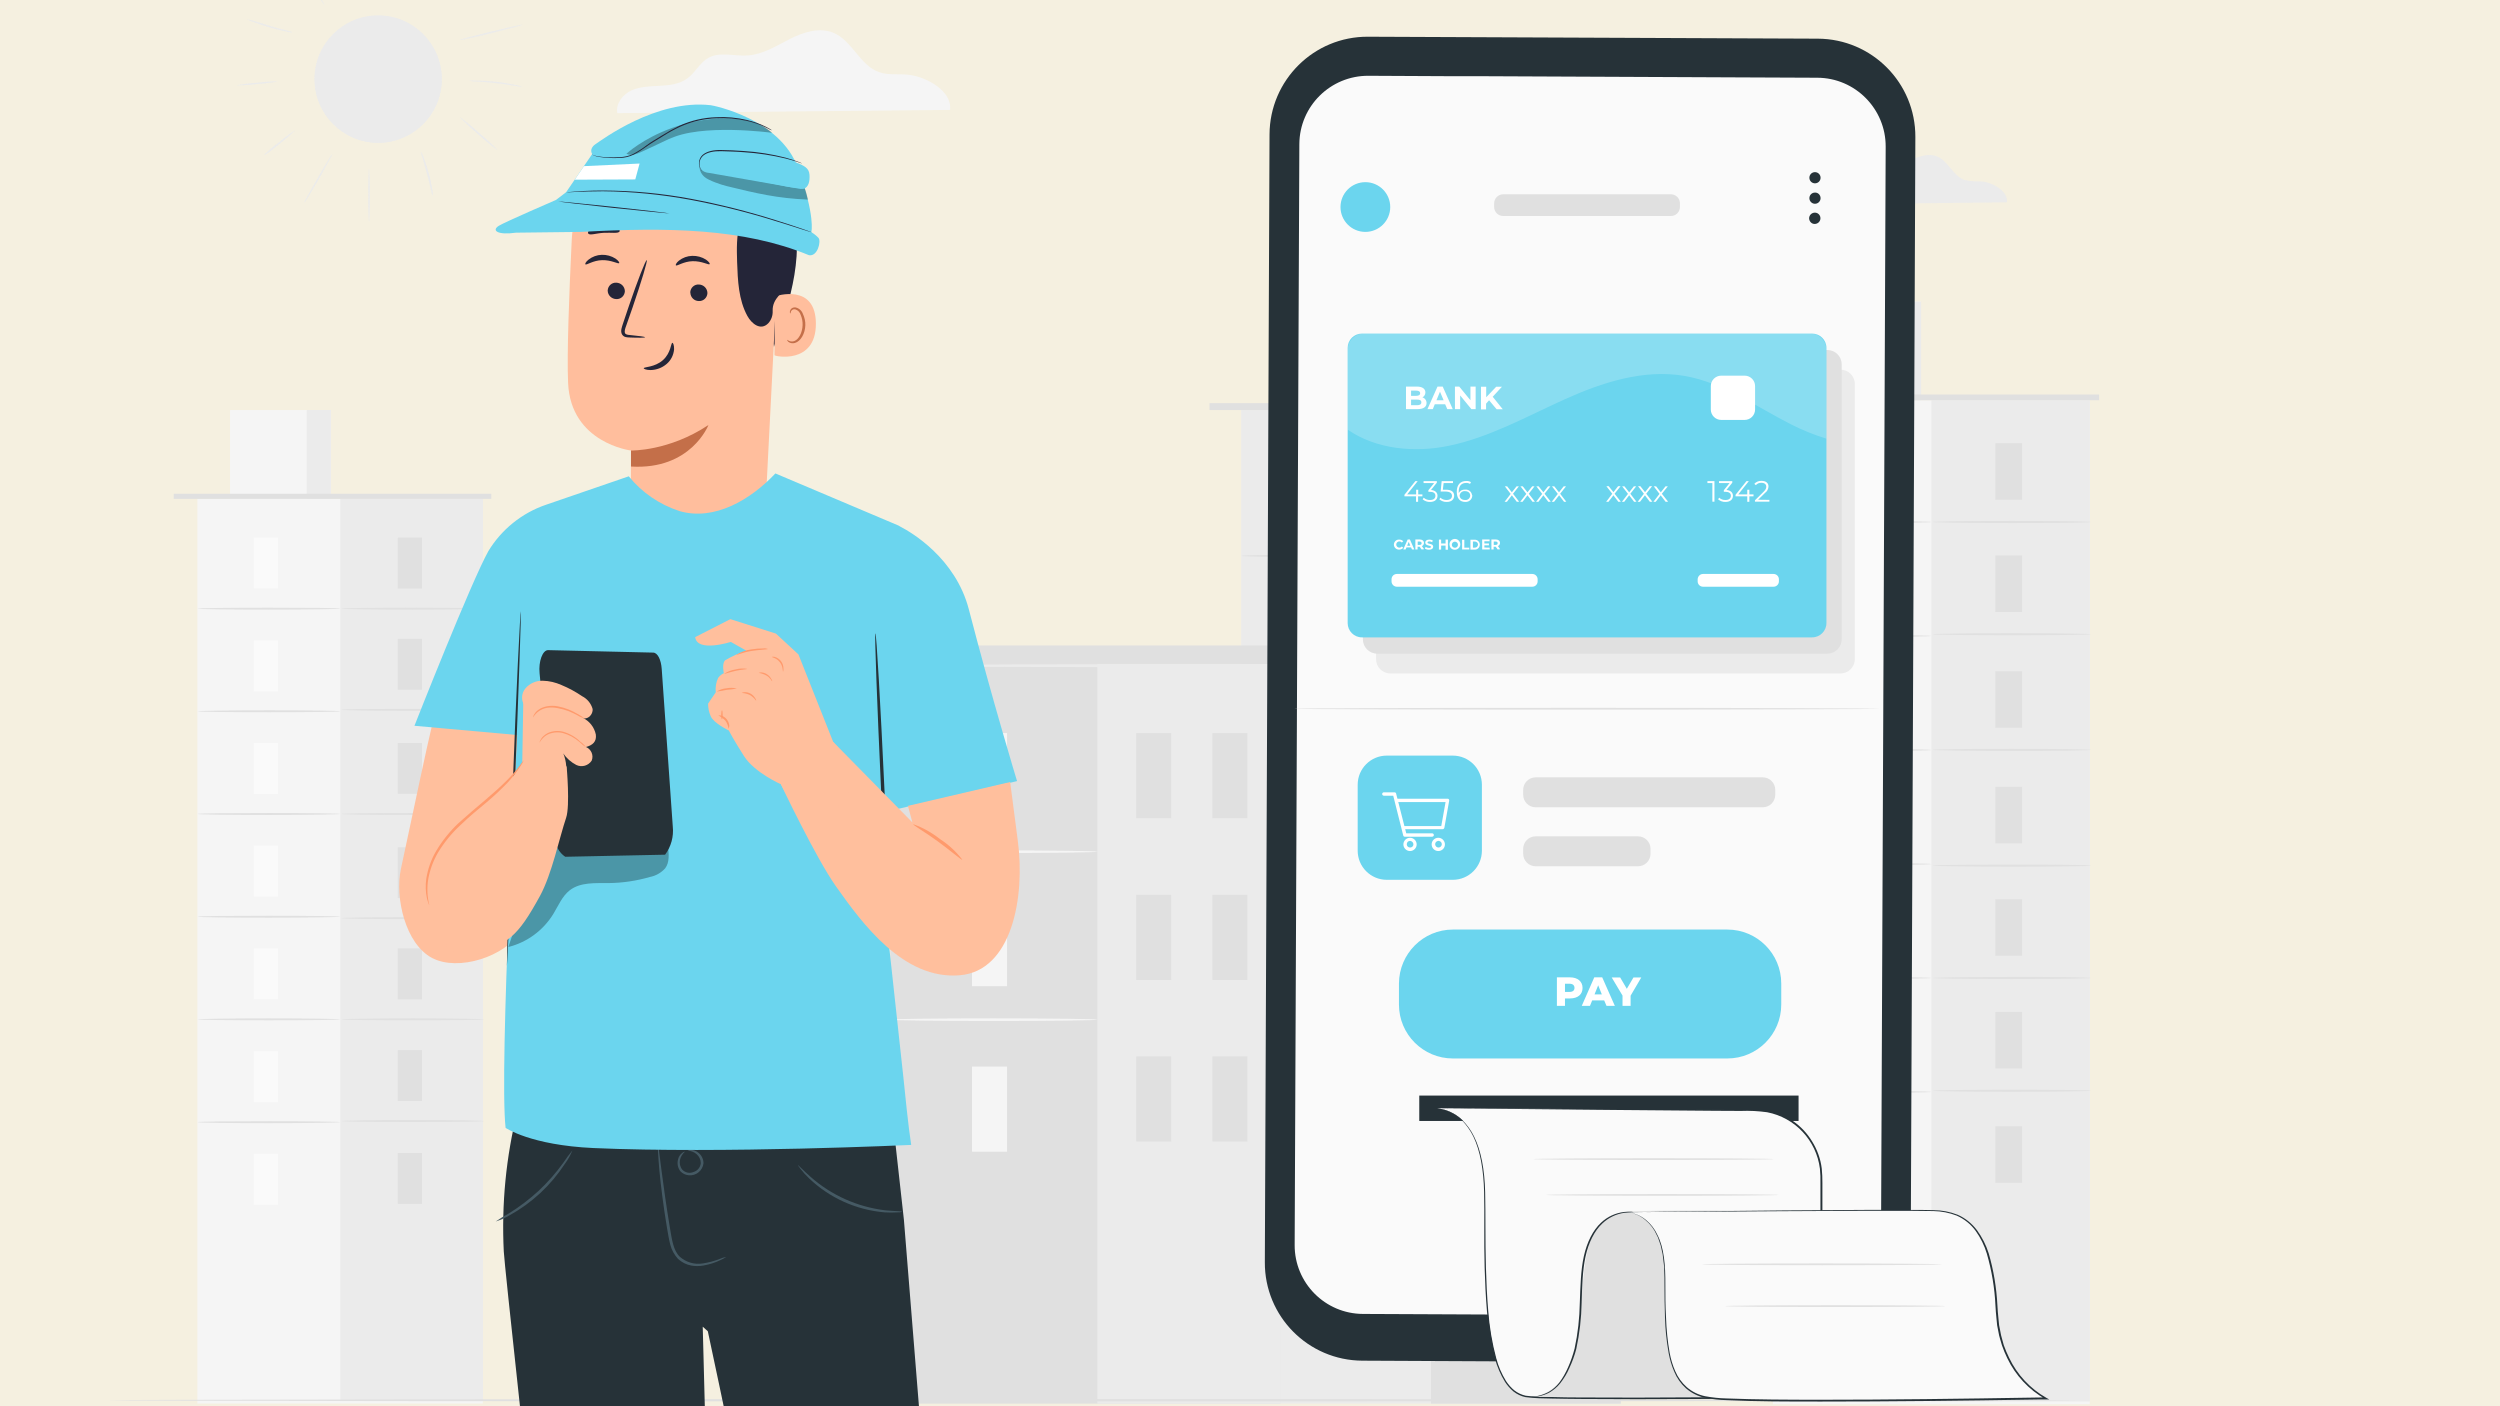<?xml version="1.0" encoding="utf-8"?>
<!-- Generator: Adobe Illustrator 27.8.1, SVG Export Plug-In . SVG Version: 6.00 Build 0)  -->
<svg version="1.1" data-id="Layer_1" xmlns="http://www.w3.org/2000/svg" xmlns:xlink="http://www.w3.org/1999/xlink" x="0px" y="0px"
	 viewBox="0 0 192 108" style="enable-background:new 0 0 192 108;" xml:space="preserve">
<rect x="0" y="0" width="192" height="108" fill="#808080" stroke="none"/>
<style type="text/css">
	.st0{clip-path:url(#SVGID_00000166667293931624450450000011785778999241232291_);}
	.st1{fill:#F5F0E0;}
	.st2{fill:#F5F5F5;}
	.st3{fill:#EBEBEB;}
	.st4{fill:#E0E0E0;}
	.st5{fill:#FAFAFA;}
	.st6{fill:#FFFFFF;}
	.st7{fill:#263238;}
	.st8{fill:#6BD5EE;}
	.st9{opacity:0.2;}
	.st10{fill:#242538;}
	.st11{fill:#FFBE9D;}
	.st12{fill:#C46F49;}
	.st13{opacity:0.3;}
	.st14{opacity:0.6;}
	.st15{fill:#455A64;}
	.st16{fill:#FFBF9D;}
	.st17{fill:#FF9A6C;}
</style>
<g>
	<defs>
		<rect id="SVGID_1_" width="192" height="108"/>
	</defs>
	<clipPath id="SVGID_00000011724544937503617780000009315294218156425619_">
		<use xlink:href="#SVGID_1_"  style="overflow:visible;"/>
	</clipPath>
	<g style="clip-path:url(#SVGID_00000011724544937503617780000009315294218156425619_);">
		<rect x="-8.34" y="-16.59" class="st1" width="206.1" height="138.44"/>
		<g id="freepik--background-complete--inject-154">
			<rect x="136.16" y="30.74" class="st2" width="24.33" height="77.11"/>
			<rect x="148.33" y="30.74" class="st3" width="12.17" height="76.9"/>
			<rect x="138.94" y="23.17" class="st2" width="8.59" height="7.57"/>
			<rect x="145.49" y="23.17" class="st3" width="2.05" height="7.57"/>
			<polyline class="st4" points="134.14,30.74 134.14,30.3 161.21,30.3 161.21,30.74 			"/>
			<rect x="140.97" y="34.04" class="st5" width="2.06" height="4.34"/>
			<path class="st4" d="M148.33,40.09c0,0.05-2.72,0.08-6.08,0.08c-3.36,0-6.08-0.04-6.08-0.08c0-0.05,2.72-0.08,6.08-0.08
				C145.61,40.01,148.33,40.04,148.33,40.09z"/>
			<rect x="153.24" y="34.04" class="st4" width="2.06" height="4.34"/>
			<path class="st4" d="M160.59,40.09c0,0.05-2.72,0.08-6.08,0.08s-6.08-0.04-6.08-0.08c0-0.05,2.72-0.08,6.08-0.08
				C157.87,40.01,160.59,40.04,160.59,40.09z"/>
			<rect x="153.24" y="42.66" class="st4" width="2.06" height="4.34"/>
			<path class="st4" d="M160.59,48.71c0,0.04-2.72,0.08-6.08,0.08s-6.08-0.04-6.08-0.08s2.72-0.08,6.08-0.08
				C157.87,48.63,160.59,48.67,160.59,48.71z"/>
			<rect x="153.24" y="51.55" class="st4" width="2.06" height="4.34"/>
			<path class="st4" d="M160.59,57.59c0,0.05-2.72,0.08-6.08,0.08s-6.08-0.04-6.08-0.08c0-0.05,2.72-0.08,6.08-0.08
				C157.87,57.51,160.59,57.55,160.59,57.59z"/>
			<rect x="153.24" y="60.43" class="st4" width="2.06" height="4.34"/>
			<path class="st4" d="M160.59,66.48c0,0.05-2.72,0.08-6.08,0.08s-6.08-0.04-6.08-0.08c0-0.05,2.72-0.08,6.08-0.08
				C157.87,66.39,160.59,66.43,160.59,66.48z"/>
			<rect x="153.24" y="69.06" class="st4" width="2.06" height="4.34"/>
			<path class="st4" d="M160.59,75.11c0,0.04-2.72,0.08-6.08,0.08s-6.08-0.04-6.08-0.08s2.72-0.08,6.08-0.08
				C157.87,75.02,160.59,75.06,160.59,75.11z"/>
			<rect x="153.24" y="77.72" class="st4" width="2.06" height="4.34"/>
			<rect x="153.24" y="86.5" class="st4" width="2.06" height="4.34"/>
			<path class="st4" d="M160.59,83.77c0,0.04-2.72,0.08-6.08,0.08s-6.08-0.04-6.08-0.08s2.72-0.08,6.08-0.08
				C157.87,83.69,160.59,83.72,160.59,83.77z"/>
			<rect x="140.97" y="42.8" class="st5" width="2.06" height="4.34"/>
			<path class="st4" d="M148.33,48.84c0,0.05-2.72,0.08-6.08,0.08c-3.36,0-6.08-0.04-6.08-0.08c0-0.05,2.72-0.08,6.08-0.08
				C145.61,48.76,148.33,48.8,148.33,48.84z"/>
			<rect x="140.97" y="51.55" class="st5" width="2.06" height="4.34"/>
			<path class="st4" d="M148.33,57.6c0,0.05-2.72,0.08-6.08,0.08c-3.36,0-6.08-0.04-6.08-0.08c0-0.05,2.72-0.08,6.08-0.08
				C145.61,57.51,148.33,57.55,148.33,57.6z"/>
			<rect x="140.97" y="60.3" class="st5" width="2.06" height="4.34"/>
			<path class="st4" d="M148.33,66.36c0,0.05-2.72,0.08-6.08,0.08c-3.36,0-6.08-0.04-6.08-0.08c0-0.05,2.72-0.08,6.08-0.08
				C145.61,66.28,148.33,66.31,148.33,66.36z"/>
			<rect x="140.97" y="69.06" class="st5" width="2.06" height="4.34"/>
			<path class="st4" d="M148.33,75.11c0,0.04-2.72,0.08-6.08,0.08c-3.36,0-6.08-0.04-6.08-0.08s2.72-0.08,6.09-0.08
				S148.33,75.06,148.33,75.11z"/>
			<rect x="140.97" y="77.81" class="st5" width="2.06" height="4.34"/>
			<path class="st4" d="M148.33,83.86c0,0.04-2.72,0.08-6.08,0.08c-3.36,0-6.08-0.04-6.08-0.08s2.72-0.08,6.08-0.08
				C145.61,83.78,148.33,83.81,148.33,83.86z"/>
			<rect x="140.97" y="86.57" class="st5" width="2.06" height="4.34"/>
			<rect x="95.32" y="31.49" class="st3" width="29.15" height="76.31"/>
			<rect x="109.9" y="31.49" class="st4" width="14.58" height="76.31"/>
			<rect x="98.65" y="22.42" class="st3" width="10.29" height="9.07"/>
			<rect x="106.49" y="22.42" class="st4" width="2.45" height="9.07"/>
			<rect x="92.89" y="30.96" class="st4" width="32.44" height="0.53"/>
			<rect x="101.08" y="35.45" class="st6" width="2.47" height="5.2"/>
			<path class="st4" d="M109.9,42.69c0,0.06-3.26,0.1-7.29,0.1c-4.02,0-7.29-0.04-7.29-0.1c0-0.06,3.26-0.1,7.29-0.1
				C106.64,42.59,109.9,42.64,109.9,42.69z"/>
			<rect x="115.78" y="35.45" class="st2" width="2.47" height="5.2"/>
			<path class="st3" d="M124.59,42.69c0,0.06-3.26,0.1-7.29,0.1s-7.29-0.04-7.29-0.1c0-0.06,3.26-0.1,7.29-0.1
				S124.59,42.64,124.59,42.69z"/>
			<rect x="115.78" y="45.78" class="st2" width="2.47" height="5.2"/>
			<path class="st3" d="M124.59,53.03c0,0.06-3.26,0.1-7.29,0.1s-7.29-0.04-7.29-0.1c0-0.06,3.26-0.1,7.29-0.1
				S124.59,52.97,124.59,53.03z"/>
			<rect x="115.78" y="56.42" class="st2" width="2.47" height="5.2"/>
			<path class="st3" d="M124.59,63.67c0,0.05-3.26,0.1-7.29,0.1s-7.29-0.05-7.29-0.1c0-0.05,3.26-0.1,7.29-0.1
				S124.59,63.61,124.59,63.67z"/>
			<rect x="115.78" y="67.06" class="st2" width="2.47" height="5.2"/>
			<path class="st3" d="M124.59,74.31c0,0.05-3.26,0.1-7.29,0.1s-7.29-0.04-7.29-0.1s3.26-0.1,7.29-0.1S124.59,74.25,124.59,74.31z"
				/>
			<rect x="115.78" y="77.4" class="st2" width="2.47" height="5.2"/>
			<path class="st3" d="M124.59,84.65c0,0.05-3.26,0.1-7.29,0.1s-7.29-0.05-7.29-0.1c0-0.05,3.26-0.1,7.29-0.1
				S124.59,84.59,124.59,84.65z"/>
			<rect x="115.78" y="87.78" class="st2" width="2.47" height="5.2"/>
			<rect x="115.78" y="98.3" class="st2" width="2.47" height="5.2"/>
			<path class="st3" d="M124.59,95.03c0,0.05-3.26,0.1-7.29,0.1s-7.29-0.05-7.29-0.1c0-0.05,3.26-0.1,7.29-0.1
				S124.59,94.97,124.59,95.03z"/>
			<rect x="101.08" y="45.94" class="st6" width="2.47" height="5.2"/>
			<path class="st4" d="M109.9,53.18c0,0.05-3.26,0.1-7.29,0.1c-4.02,0-7.29-0.04-7.29-0.1s3.26-0.1,7.29-0.1
				C106.64,53.08,109.9,53.13,109.9,53.18z"/>
			<rect x="101.08" y="56.42" class="st6" width="2.47" height="5.2"/>
			<path class="st4" d="M109.9,63.67c0,0.06-3.26,0.1-7.29,0.1c-4.02,0-7.29-0.04-7.29-0.1s3.26-0.1,7.29-0.1
				C106.64,63.57,109.9,63.62,109.9,63.67z"/>
			<rect x="101.08" y="66.91" class="st6" width="2.47" height="5.2"/>
			<path class="st4" d="M109.9,74.16c0,0.06-3.26,0.1-7.29,0.1c-4.02,0-7.29-0.04-7.29-0.1c0-0.06,3.26-0.1,7.29-0.1
				C106.64,74.06,109.9,74.1,109.9,74.16z"/>
			<rect x="101.08" y="77.4" class="st6" width="2.47" height="5.2"/>
			<path class="st4" d="M109.9,84.65c0,0.05-3.26,0.1-7.29,0.1c-4.02,0-7.29-0.05-7.29-0.1c0-0.05,3.26-0.1,7.29-0.1
				C106.64,84.55,109.9,84.59,109.9,84.65z"/>
			<rect x="101.08" y="87.89" class="st6" width="2.47" height="5.2"/>
			<path class="st4" d="M109.9,95.13c0,0.06-3.26,0.1-7.29,0.1c-4.02,0-7.29-0.04-7.29-0.1s3.27-0.11,7.29-0.11
				C106.63,95.03,109.9,95.08,109.9,95.13z"/>
			<rect x="101.08" y="98.38" class="st6" width="2.47" height="5.2"/>
			<rect x="68.37" y="50.95" class="st4" width="29.95" height="56.85"/>
			<rect x="84.28" y="50.95" class="st3" width="14.04" height="56.85"/>
			<rect x="74.65" y="56.3" class="st2" width="2.69" height="6.54"/>
			<rect x="74.65" y="81.91" class="st2" width="2.69" height="6.54"/>
			<path class="st2" d="M84.28,65.41c0,0.06-3.56,0.1-7.96,0.1s-7.95-0.05-7.95-0.1c0-0.06,3.56-0.1,7.95-0.1
				S84.28,65.36,84.28,65.41z"/>
			<rect x="74.65" y="69.2" class="st2" width="2.69" height="6.54"/>
			<path class="st2" d="M84.28,78.31c0,0.06-3.56,0.1-7.96,0.1s-7.95-0.04-7.95-0.1s3.56-0.1,7.95-0.1S84.28,78.26,84.28,78.31z"/>
			<rect x="87.26" y="56.3" class="st4" width="2.69" height="6.54"/>
			<rect x="93.11" y="56.3" class="st4" width="2.69" height="6.54"/>
			<rect x="87.26" y="68.72" class="st4" width="2.69" height="6.54"/>
			<rect x="93.11" y="68.72" class="st4" width="2.69" height="6.54"/>
			<rect x="87.26" y="81.13" class="st4" width="2.69" height="6.54"/>
			<rect x="93.11" y="81.13" class="st4" width="2.69" height="6.54"/>
			<rect x="66.12" y="49.57" class="st4" width="34.46" height="1.42"/>
			<path class="st3" d="M98.54,51.13c0,0.06-6.7,0.1-14.95,0.1s-14.95-0.05-14.95-0.1c0-0.06,6.69-0.11,14.96-0.11
				S98.54,51.08,98.54,51.13z"/>
			<rect x="15.16" y="38.31" class="st2" width="21.92" height="69.48"/>
			<rect x="26.13" y="38.31" class="st3" width="10.96" height="69.29"/>
			<rect x="17.67" y="31.49" class="st2" width="7.74" height="6.82"/>
			<rect x="23.56" y="31.49" class="st3" width="1.85" height="6.82"/>
			<polyline class="st4" points="13.34,38.31 13.34,37.92 37.73,37.92 37.73,38.31 			"/>
			<rect x="19.49" y="41.29" class="st5" width="1.86" height="3.91"/>
			<path class="st4" d="M26.13,46.74c0,0.04-2.45,0.08-5.48,0.08s-5.48-0.03-5.48-0.08c0-0.04,2.45-0.07,5.48-0.07
				S26.13,46.69,26.13,46.74z"/>
			<rect x="30.55" y="41.29" class="st4" width="1.86" height="3.91"/>
			<path class="st4" d="M37.18,46.74c0,0.04-2.45,0.08-5.48,0.08s-5.48-0.03-5.48-0.08c0-0.04,2.45-0.07,5.48-0.07
				S37.18,46.69,37.18,46.74z"/>
			<rect x="30.55" y="49.06" class="st4" width="1.86" height="3.91"/>
			<path class="st4" d="M37.18,54.51c0,0.04-2.45,0.08-5.48,0.08s-5.48-0.03-5.48-0.08s2.45-0.07,5.48-0.07S37.18,54.47,37.18,54.51
				z"/>
			<rect x="30.55" y="57.06" class="st4" width="1.86" height="3.91"/>
			<path class="st4" d="M37.18,62.51c0,0.04-2.45,0.08-5.48,0.08s-5.48-0.03-5.48-0.08c0-0.04,2.45-0.07,5.48-0.07
				S37.18,62.47,37.18,62.51z"/>
			<rect x="30.55" y="65.07" class="st4" width="1.86" height="3.91"/>
			<path class="st4" d="M37.18,70.51c0,0.04-2.45,0.08-5.48,0.08s-5.48-0.03-5.48-0.08c0-0.04,2.45-0.07,5.48-0.07
				S37.18,70.47,37.18,70.51z"/>
			<rect x="30.55" y="72.84" class="st4" width="1.86" height="3.91"/>
			<path class="st4" d="M37.18,78.29c0,0.04-2.45,0.07-5.48,0.07s-5.48-0.03-5.48-0.07c0-0.04,2.45-0.08,5.48-0.08
				S37.18,78.25,37.18,78.29z"/>
			<rect x="30.55" y="80.65" class="st4" width="1.86" height="3.91"/>
			<rect x="30.55" y="88.55" class="st4" width="1.86" height="3.91"/>
			<path class="st4" d="M37.18,86.1c0,0.04-2.45,0.07-5.48,0.07s-5.48-0.03-5.48-0.07c0-0.04,2.45-0.08,5.48-0.08
				S37.18,86.05,37.18,86.1z"/>
			<rect x="19.49" y="49.18" class="st5" width="1.86" height="3.91"/>
			<path class="st4" d="M26.13,54.63c0,0.04-2.45,0.07-5.48,0.07s-5.48-0.03-5.48-0.07c0-0.04,2.45-0.08,5.48-0.08
				S26.13,54.58,26.13,54.63z"/>
			<rect x="19.49" y="57.06" class="st5" width="1.86" height="3.91"/>
			<path class="st4" d="M26.13,62.51c0,0.04-2.45,0.08-5.48,0.08s-5.48-0.03-5.48-0.08s2.45-0.07,5.48-0.07S26.13,62.47,26.13,62.51
				z"/>
			<rect x="19.49" y="64.95" class="st5" width="1.86" height="3.91"/>
			<path class="st4" d="M26.13,70.4c0,0.04-2.45,0.08-5.48,0.08s-5.48-0.03-5.48-0.08s2.45-0.07,5.48-0.07S26.13,70.36,26.13,70.4z"
				/>
			<rect x="19.49" y="72.84" class="st5" width="1.86" height="3.91"/>
			<path class="st4" d="M26.13,78.29c0,0.04-2.45,0.07-5.48,0.07s-5.48-0.03-5.48-0.07c0-0.04,2.45-0.08,5.48-0.08
				S26.13,78.25,26.13,78.29z"/>
			<rect x="19.49" y="80.73" class="st5" width="1.86" height="3.91"/>
			<path class="st4" d="M26.13,86.18c0,0.04-2.45,0.08-5.48,0.08s-5.48-0.03-5.48-0.08s2.45-0.07,5.48-0.07S26.13,86.14,26.13,86.18
				z"/>
			<rect x="19.49" y="88.62" class="st5" width="1.86" height="3.91"/>
			<path class="st4" d="M159.59,107.54c0,0.05-33.88,0.09-75.67,0.09s-75.67-0.04-75.67-0.09c0-0.05,33.87-0.09,75.67-0.09
				S159.59,107.5,159.59,107.54z"/>
			<path class="st2" d="M72.96,8.44c0.2-1.42-1.81-2.59-3.31-2.71c-0.72-0.06-1.46,0.05-2.14-0.19c-1.47-0.51-2.06-2.42-3.5-3.02
				C62.93,2.07,61.69,2.47,60.65,3s-2.07,1.19-3.24,1.26c-1,0.07-2.11-0.31-3,0.18c-0.67,0.37-1,1.13-1.62,1.58
				s-1.37,0.53-2.11,0.57c-0.74,0.04-1.5,0.05-2.18,0.35c-0.67,0.31-1.23,1.02-1.09,1.75L72.96,8.44z"/>
			<path class="st2" d="M131.02-0.72c0.2-1.42-1.81-2.59-3.31-2.71c-0.72-0.06-1.46,0.05-2.14-0.19c-1.47-0.51-2.06-2.42-3.5-3.02
				c-1.08-0.45-2.31-0.05-3.36,0.47s-2.07,1.19-3.24,1.26c-1,0.07-2.11-0.31-3,0.18c-0.67,0.37-1,1.13-1.62,1.58
				s-1.37,0.53-2.11,0.57c-0.74,0.04-1.5,0.05-2.18,0.36s-1.23,1.02-1.09,1.75L131.02-0.72z"/>
			<path class="st3" d="M154.13,15.54c0.12-0.84-1.08-1.54-1.98-1.61c-0.43,0.02-0.86-0.02-1.28-0.11c-0.88-0.31-1.23-1.44-2.09-1.8
				c-0.64-0.27-1.38-0.03-2,0.28s-1.23,0.71-1.93,0.75c-0.6,0.04-1.26-0.18-1.79,0.11c-0.39,0.22-0.6,0.67-0.96,0.94
				c-0.38,0.23-0.82,0.34-1.26,0.33c-0.44-0.01-0.88,0.06-1.3,0.21c-0.43,0.17-0.7,0.6-0.65,1.06L154.13,15.54z"/>
			<circle class="st3" cx="29.04" cy="6.07" r="4.89"/>
			<path class="st3" d="M29.04,10.97c-2.69-0.01-4.86-2.19-4.86-4.88c0.01-2.69,2.19-4.86,4.88-4.86c2.69,0.01,4.86,2.19,4.86,4.88
				c-0.01,1.95-1.18,3.71-2.98,4.47C30.34,10.84,29.69,10.97,29.04,10.97z"/>
			<path class="st3" d="M28.34,17.03c-0.05-0.67-0.07-1.35-0.05-2.02c-0.02-0.67,0-1.33,0.05-2c0.05,0.67,0.07,1.33,0.05,2
				C28.41,15.68,28.39,16.35,28.34,17.03z"/>
			<path class="st3" d="M28.34,17.03c0,0-0.03,0-0.04-0.6c0-0.38,0-0.89,0-1.43c0-0.54,0-1.05,0-1.43c0-0.6,0.03-0.6,0.04-0.6
				c0.01,0,0.03,0,0.04,0.6c0,0.38,0,0.89,0,1.43c0,0.54,0,1.05,0,1.43C28.37,17.03,28.35,17.03,28.34,17.03z M28.34,12.99
				c-0.02,0.08-0.05,0.84-0.05,2s0.02,1.94,0.05,2c0.02-0.07,0.05-0.84,0.05-2S28.36,13.06,28.34,12.99L28.34,12.99z"/>
			<path class="st3" d="M25.52,11.84c0.02,0-0.44,0.86-1.03,1.88c-0.59,1.03-1.09,1.85-1.12,1.83c-0.03-0.01,0.44-0.86,1.03-1.88
				C25,12.65,25.5,11.83,25.52,11.84z"/>
			<path class="st3" d="M23.38,15.56L23.38,15.56c0,0-0.02,0,0.28-0.57c0.19-0.35,0.46-0.82,0.74-1.33s0.56-0.96,0.77-1.31
				c0.09-0.19,0.21-0.37,0.35-0.53l0,0c0,0,0.02,0-0.28,0.57c-0.19,0.35-0.46,0.82-0.74,1.33C23.99,14.6,23.42,15.54,23.38,15.56
				L23.38,15.56z M25.51,11.85c-0.06,0.06-0.49,0.75-1.11,1.82s-1,1.79-1.03,1.87c0.06-0.06,0.49-0.75,1.11-1.83
				C25.11,12.64,25.49,11.93,25.51,11.85z"/>
			<path class="st3" d="M22.63,10.03c-0.36,0.36-0.74,0.69-1.14,1c-0.38,0.32-0.79,0.62-1.21,0.89c0.36-0.35,0.74-0.68,1.14-0.97
				C21.8,10.61,22.2,10.31,22.63,10.03z"/>
			<path class="st3" d="M20.28,11.91L20.28,11.91c0,0,0-0.02,0.33-0.31c0.22-0.18,0.51-0.42,0.82-0.67
				c0.38-0.33,0.78-0.63,1.19-0.91l0,0l0,0l0,0c-0.36,0.36-0.74,0.69-1.14,1c-0.31,0.25-0.61,0.48-0.84,0.67
				C20.53,11.78,20.41,11.86,20.28,11.91z M22.61,10.04c-0.42,0.27-0.82,0.57-1.2,0.89c-0.4,0.3-0.78,0.62-1.14,0.96
				c0.42-0.27,0.82-0.56,1.21-0.87c0.4-0.31,0.78-0.63,1.14-0.98H22.61z"/>
			<path class="st3" d="M33.22,15.03c-0.06-0.16-0.1-0.33-0.13-0.5c-0.07-0.31-0.17-0.73-0.3-1.2c-0.13-0.46-0.25-0.88-0.33-1.19
				c-0.06-0.16-0.11-0.33-0.14-0.49c0.09,0.15,0.16,0.31,0.21,0.47c0.11,0.3,0.25,0.71,0.38,1.18c0.11,0.4,0.2,0.8,0.27,1.21
				C33.21,14.68,33.23,14.86,33.22,15.03z"/>
			<path class="st3" d="M33.22,15.03c-0.02,0-0.04-0.08-0.14-0.5c-0.06-0.29-0.17-0.72-0.29-1.2c-0.13-0.47-0.26-0.91-0.33-1.18l0,0
				c-0.13-0.4-0.15-0.49-0.13-0.49c0.02,0,0,0,0.07,0.12c0.07,0.12,0.09,0.21,0.14,0.35c0.08,0.2,0.23,0.62,0.38,1.18
				c0.15,0.56,0.23,1,0.27,1.21C33.22,14.68,33.23,14.86,33.22,15.03L33.22,15.03z M32.32,11.66c0,0.04,0.06,0.23,0.14,0.48l0,0
				c0.09,0.28,0.22,0.7,0.33,1.18c0.12,0.48,0.23,0.91,0.29,1.2s0.11,0.46,0.12,0.49c-0.01-0.17-0.03-0.34-0.06-0.5
				c-0.04-0.21-0.12-0.67-0.27-1.21c-0.15-0.54-0.3-0.98-0.38-1.18C32.45,11.96,32.39,11.81,32.32,11.66z"/>
			<path class="st3" d="M38.19,11.5c-0.5-0.37-0.99-0.77-1.45-1.19c-0.48-0.4-0.94-0.83-1.38-1.28c0.5,0.37,0.99,0.77,1.45,1.2
				C37.29,10.63,37.75,11.05,38.19,11.5z"/>
			<path class="st3" d="M38.18,11.51c-0.5-0.37-0.98-0.77-1.45-1.2c-0.38-0.33-0.73-0.64-1-0.89c-0.41-0.38-0.4-0.39-0.39-0.4l0,0
				c0.5,0.37,0.98,0.77,1.45,1.2c0.38,0.33,0.73,0.64,1,0.89C38.2,11.49,38.19,11.5,38.18,11.51L38.18,11.51L38.18,11.51
				L38.18,11.51z M35.37,9.03c0.04,0.06,0.56,0.55,1.38,1.26s1.37,1.17,1.44,1.2c-0.04-0.06-0.56-0.55-1.38-1.27
				S35.43,9.07,35.37,9.03z"/>
			<path class="st3" d="M40.09,6.66c-0.2-0.01-0.4-0.04-0.59-0.08c-0.36-0.06-0.86-0.14-1.42-0.2c-0.56-0.06-1.06-0.1-1.43-0.12
				c-0.2,0-0.4-0.02-0.59-0.05c0.2-0.03,0.4-0.03,0.6-0.02c0.37,0,0.88,0.03,1.44,0.09c0.56,0.06,1.06,0.16,1.42,0.23
				C39.71,6.54,39.9,6.59,40.09,6.66z"/>
			<path class="st3" d="M40.07,6.67c-0.04,0-0.16-0.02-0.46-0.07L39.5,6.58c-0.5-0.08-0.97-0.15-1.42-0.2
				c-0.45-0.05-0.93-0.09-1.43-0.13h-0.12c-0.4-0.03-0.48-0.03-0.48-0.05l0,0c0.2-0.03,0.4-0.03,0.6-0.02c0.25,0,0.78,0.02,1.44,0.1
				c0.66,0.08,1.17,0.18,1.42,0.23c0.2,0.03,0.39,0.09,0.58,0.16l0,0l0,0C40.09,6.67,40.09,6.67,40.07,6.67z M36.07,6.2
				c0.03,0,0.22,0.02,0.47,0.04h0.12c0.51,0.03,1,0.07,1.43,0.13s0.93,0.12,1.42,0.2l0.12,0.02c0.24,0.04,0.41,0.07,0.46,0.07l0,0
				c-0.18-0.06-0.37-0.11-0.57-0.15c-0.25-0.05-0.76-0.16-1.42-0.23c-0.48-0.06-0.96-0.09-1.44-0.1C36.46,6.17,36.26,6.18,36.07,6.2
				L36.07,6.2z"/>
			<path class="st3" d="M40.09,1.9c0,0.03-1.05,0.31-2.37,0.63s-2.38,0.56-2.39,0.53c-0.01-0.03,1.05-0.31,2.37-0.63
				S40.09,1.88,40.09,1.9z"/>
			<path class="st3" d="M35.35,3.07L35.35,3.07c0,0,0-0.02,0.69-0.21c0.45-0.12,1.04-0.27,1.67-0.42c0.62-0.15,1.24-0.3,1.69-0.4
				c0.71-0.16,0.71-0.14,0.71-0.13l0,0c0,0,0,0.03-0.69,0.21c-0.45,0.12-1.04,0.27-1.67,0.43c-0.62,0.16-1.24,0.29-1.69,0.39
				C35.83,3,35.59,3.04,35.35,3.07z M40.08,1.91c-0.1,0-1,0.2-2.38,0.53c-1.38,0.34-2.27,0.58-2.36,0.62c0.1,0,1-0.2,2.38-0.53
				S40,1.95,40.08,1.91z"/>
			<path class="st3" d="M34.56-3.64c0.02,0-0.48,0.82-1.13,1.8c-0.38,0.6-0.78,1.19-1.22,1.75c-0.02,0,0.48-0.82,1.13-1.81
				S34.54-3.64,34.56-3.64z"/>
			<path class="st3" d="M32.21-0.08L32.21-0.08L32.21-0.08c0-0.05,0.58-0.97,1.13-1.81c0.33-0.47,0.61-0.92,0.84-1.25
				c0.35-0.5,0.37-0.5,0.38-0.5l0,0c0,0,0.02,0-0.31,0.54c-0.21,0.33-0.5,0.79-0.82,1.26s-0.62,0.92-0.85,1.25
				C32.26-0.12,32.23-0.08,32.21-0.08z M34.56-3.64c-0.06,0.05-0.53,0.71-1.21,1.74s-1.09,1.72-1.13,1.8
				c0.06-0.06,0.53-0.72,1.21-1.75S34.53-3.55,34.56-3.64z"/>
			<path class="st3" d="M29.08-4.8c0.01,0.22,0.01,0.44,0,0.67c0,0.41,0,1,0,1.62s0,1.2,0,1.62c0.02,0.22,0.02,0.44,0,0.67
				c-0.04-0.22-0.06-0.44-0.07-0.67c-0.03-0.42-0.05-1-0.05-1.62s0.02-1.21,0.04-1.62C29.01-4.36,29.03-4.58,29.08-4.8z"/>
			<path class="st3" d="M29.08-0.21c0,0,0,0-0.03-0.18c0-0.12-0.03-0.29-0.04-0.49c0-0.28-0.04-0.86-0.05-1.62S28.99-3.84,29-4.13
				c0-0.2,0.03-0.37,0.04-0.49c0.02-0.18,0.03-0.19,0.03-0.19l0,0c0.03,0.22,0.03,0.45,0,0.67c0,0.39,0,0.98,0,1.62s0,1.18,0,1.59
				v0.03c0,0.61,0,0.67,0,0.67L29.08-0.21z M29.08-4.79c-0.03,0.22-0.05,0.44-0.06,0.67c0,0.28-0.04,0.86-0.04,1.62
				s0.03,1.33,0.05,1.62c0.01,0.22,0.03,0.45,0.06,0.67c0-0.06,0-0.42,0-0.67v-0.03c0-0.41,0-0.97,0-1.59s0-1.23,0-1.62
				C29.08-4.37,29.09-4.73,29.08-4.79L29.08-4.79z"/>
			<path class="st3" d="M24.92,0.38c-0.03,0-0.54-0.79-1.15-1.79c-0.61-1-1.09-1.82-1.06-1.84c0.02-0.02,0.55,0.79,1.15,1.79
				C24.46-0.46,24.94,0.36,24.92,0.38z"/>
			<path class="st3" d="M24.92,0.38c0,0-0.06-0.04-0.36-0.51c-0.22-0.33-0.5-0.79-0.8-1.27c-0.52-0.86-1.08-1.8-1.06-1.84l0,0
				c0,0,0.02,0,0.36,0.51c0.22,0.33,0.5,0.79,0.8,1.27c0.3,0.48,0.57,0.94,0.77,1.29C24.95,0.37,24.93,0.38,24.92,0.38L24.92,0.38
				L24.92,0.38z M22.71-3.24c0.02,0.08,0.42,0.78,1.06,1.83s1.08,1.73,1.15,1.77c-0.02-0.08-0.42-0.78-1.06-1.83
				S22.77-3.18,22.71-3.24z"/>
			<path class="st3" d="M22.44,2.49c-0.17-0.01-0.35-0.04-0.51-0.08c-0.33-0.07-0.76-0.17-1.23-0.31c-0.47-0.14-0.9-0.29-1.21-0.4
				c-0.17-0.05-0.33-0.12-0.48-0.21c0.17,0.03,0.34,0.08,0.5,0.14c0.31,0.1,0.74,0.23,1.21,0.37c0.47,0.14,0.91,0.26,1.22,0.33
				C22.11,2.36,22.28,2.42,22.44,2.49z"/>
			<path class="st3" d="M22.42,2.49h-0.13l-0.37-0.08c-0.21-0.05-0.67-0.15-1.23-0.32c-0.56-0.17-1-0.33-1.2-0.4l-0.36-0.15
				C19,1.49,19,1.48,19,1.47s0.07,0,0.51,0.14c0.25,0.08,0.71,0.23,1.21,0.38s0.87,0.25,1.22,0.33c0.45,0.12,0.51,0.14,0.51,0.16
				l0,0C22.45,2.48,22.44,2.49,22.42,2.49z M19.01,1.49c0.15,0.08,0.31,0.15,0.48,0.2c0.2,0.08,0.63,0.24,1.2,0.4
				s1.02,0.27,1.23,0.32c0.17,0.04,0.33,0.07,0.5,0.08l0,0c-0.03-0.02-0.29-0.09-0.49-0.15c-0.35-0.09-0.76-0.21-1.22-0.33
				c-0.46-0.13-0.96-0.3-1.21-0.38c-0.19-0.08-0.45-0.17-0.49-0.17V1.49z"/>
			<path class="st3" d="M21.35,6.25c-0.52,0.1-1.04,0.17-1.56,0.2c-0.52,0.07-1.05,0.1-1.57,0.1c0.52-0.1,1.04-0.17,1.56-0.2
				C20.3,6.28,20.83,6.25,21.35,6.25z"/>
			<path class="st3" d="M18.31,6.56c-0.03,0.01-0.06,0.01-0.09,0l0,0l0,0c0.52-0.1,1.04-0.17,1.56-0.2c0.52-0.06,1.05-0.1,1.57-0.1
				l0,0l0,0l0,0c-0.52,0.1-1.04,0.17-1.56,0.2C19.19,6.51,18.54,6.56,18.31,6.56z M18.23,6.56c0.52-0.01,1.04-0.04,1.56-0.1
				c0.52-0.04,1.04-0.1,1.55-0.2c-0.52,0.01-1.04,0.04-1.56,0.1c-0.52,0.03-1.04,0.09-1.55,0.18V6.56z"/>
		</g>
		<g id="freepik--Device--inject-1">
			<path class="st7" d="M139.18,104.67l-34.55-0.17c-4.16-0.02-7.51-3.4-7.49-7.56l0.36-86.62c0.02-4.16,3.4-7.52,7.56-7.5
				c0,0,0.01,0,0.01,0l34.54,0.15c4.16,0.02,7.51,3.4,7.49,7.56l-0.36,86.63c-0.01,4.16-3.39,7.52-7.55,7.51
				C139.19,104.67,139.19,104.67,139.18,104.67z"/>
			<path class="st5" d="M139.57,5.97l-6.69-0.03l-19.57-0.09h-2.35l-5.87-0.03c-2.91-0.01-5.28,2.33-5.3,5.24c0,0,0,0,0,0
				l-0.36,84.56c-0.01,2.91,2.34,5.28,5.25,5.29c0,0,0,0,0,0l34.49,0.16c2.91,0.01,5.28-2.34,5.29-5.25c0,0,0,0,0,0l0.36-84.56
				C144.83,8.36,142.48,5.98,139.57,5.97C139.57,5.97,139.57,5.97,139.57,5.97z"/>
			<path class="st7" d="M139.82,13.65c0,0.24-0.19,0.43-0.43,0.43c-0.24,0-0.43-0.19-0.43-0.43c0-0.24,0.19-0.43,0.43-0.43
				c0,0,0,0,0,0C139.63,13.22,139.82,13.42,139.82,13.65z"/>
			<path class="st7" d="M139.82,15.22c0,0.24-0.2,0.43-0.43,0.43c-0.24,0-0.43-0.2-0.43-0.43c0-0.24,0.19-0.43,0.43-0.43
				C139.63,14.78,139.82,14.98,139.82,15.22z"/>
			<path class="st7" d="M139.81,16.76c0,0.24-0.19,0.43-0.43,0.44s-0.43-0.19-0.44-0.43c0-0.24,0.19-0.43,0.43-0.44c0,0,0,0,0.01,0
				C139.62,16.33,139.81,16.52,139.81,16.76z"/>
			<path class="st3" d="M106.78,28.39h34.57c0.61,0,1.1,0.49,1.1,1.1v21.13c0,0.61-0.49,1.1-1.1,1.1h-34.57
				c-0.61,0-1.1-0.49-1.1-1.1V29.49C105.68,28.88,106.17,28.39,106.78,28.39z"/>
			<path class="st4" d="M105.77,26.88h34.57c0.61,0,1.1,0.49,1.1,1.1V49.1c0,0.61-0.49,1.1-1.1,1.1h-34.57c-0.61,0-1.1-0.49-1.1-1.1
				V27.97C104.67,27.37,105.16,26.88,105.77,26.88z"/>
			<path class="st8" d="M104.6,25.62h34.57c0.61,0,1.1,0.49,1.1,1.1v21.13c0,0.61-0.49,1.1-1.1,1.1H104.6c-0.61,0-1.1-0.49-1.1-1.1
				V26.72C103.5,26.11,103.99,25.62,104.6,25.62z"/>
			<path class="st6" d="M109.56,30.95c0,0.3-0.24,0.47-0.69,0.47h-0.89v-1.73h0.84c0.43,0,0.65,0.18,0.65,0.45
				c0,0.16-0.09,0.31-0.23,0.38C109.43,30.57,109.56,30.75,109.56,30.95z M108.37,29.99v0.41h0.4c0.19,0,0.3-0.07,0.3-0.2
				s-0.11-0.2-0.3-0.2H108.37z M109.16,30.9c0-0.15-0.11-0.21-0.32-0.21h-0.47v0.43h0.47C109.04,31.12,109.16,31.05,109.16,30.9z"/>
			<path class="st6" d="M110.99,31.05h-0.8l-0.15,0.37h-0.41l0.77-1.73h0.4l0.77,1.73h-0.42L110.99,31.05z M110.87,30.74l-0.28-0.66
				l-0.27,0.66H110.87z"/>
			<path class="st6" d="M113.33,29.69v1.73H113l-0.86-1.05v1.05h-0.4v-1.73h0.33l0.86,1.05v-1.05H113.33z"/>
			<path class="st6" d="M114.36,30.74l-0.23,0.26v0.44h-0.39V29.7h0.4v0.81l0.77-0.81h0.44l-0.71,0.77l0.77,0.96h-0.47L114.36,30.74
				z"/>
			<path class="st6" d="M109.23,38.12h-0.32v0.42h-0.16v-0.42h-0.89V38l0.84-1.05h0.18l-0.81,1.02h0.69v-0.36h0.16v0.36h0.32V38.12z
				"/>
			<path class="st6" d="M110.4,38.08c0,0.26-0.19,0.47-0.57,0.47c-0.21,0.01-0.41-0.07-0.57-0.2l0.08-0.13
				c0.13,0.12,0.31,0.19,0.49,0.18c0.26,0,0.41-0.12,0.41-0.32c0-0.2-0.14-0.31-0.43-0.31h-0.11v-0.12l0.44-0.55h-0.81v-0.15h1.02
				v0.12l-0.45,0.56C110.23,37.66,110.4,37.83,110.4,38.08z"/>
			<path class="st6" d="M111.68,38.07c0,0.27-0.19,0.48-0.57,0.48c-0.21,0.01-0.41-0.07-0.57-0.2l0.08-0.13
				c0.13,0.12,0.31,0.19,0.48,0.18c0.27,0,0.41-0.13,0.41-0.32s-0.13-0.33-0.53-0.33h-0.34l0.08-0.8h0.87v0.15h-0.72l-0.06,0.51h0.2
				C111.49,37.6,111.68,37.79,111.68,38.07z"/>
			<path class="st6" d="M113.07,38.06c0,0.27-0.23,0.49-0.5,0.49c-0.01,0-0.03,0-0.04,0c-0.42,0-0.65-0.29-0.65-0.79
				c0-0.54,0.29-0.82,0.72-0.82c0.13-0.01,0.26,0.02,0.37,0.09l-0.07,0.13c-0.09-0.05-0.2-0.08-0.31-0.07
				c-0.34,0-0.56,0.22-0.56,0.65c0,0.04,0,0.08,0,0.13c0.09-0.18,0.28-0.28,0.48-0.27c0.26-0.03,0.5,0.15,0.54,0.41
				C113.07,38.02,113.07,38.04,113.07,38.06z M112.91,38.06c0-0.21-0.16-0.34-0.4-0.34c-0.2-0.02-0.38,0.12-0.41,0.32
				c0,0.01,0,0.01,0,0.02c0,0.18,0.15,0.34,0.42,0.34c0.19,0.02,0.36-0.11,0.39-0.3C112.91,38.09,112.91,38.08,112.91,38.06
				L112.91,38.06z"/>
			<path class="st6" d="M116.49,38.54l-0.38-0.5l-0.38,0.5h-0.18l0.47-0.61l-0.45-0.58h0.18l0.36,0.46l0.36-0.46h0.18l-0.45,0.57
				l0.47,0.61L116.49,38.54z"/>
			<path class="st6" d="M117.7,38.54l-0.39-0.5l-0.38,0.5h-0.18l0.47-0.61l-0.45-0.58h0.18l0.36,0.46l0.36-0.46h0.18l-0.44,0.57
				l0.47,0.61L117.7,38.54z"/>
			<path class="st6" d="M118.91,38.54l-0.38-0.5l-0.38,0.5h-0.18l0.47-0.61l-0.45-0.58h0.18l0.36,0.46l0.36-0.46h0.18l-0.45,0.57
				l0.48,0.61L118.91,38.54z"/>
			<path class="st6" d="M120.12,38.54l-0.38-0.5l-0.39,0.5h-0.18l0.47-0.61l-0.45-0.58h0.18l0.36,0.46l0.36-0.46h0.18l-0.45,0.57
				l0.47,0.61L120.12,38.54z"/>
			<path class="st6" d="M124.29,38.54l-0.38-0.5l-0.38,0.5h-0.18l0.47-0.62l-0.45-0.58h0.18l0.36,0.46l0.36-0.46h0.19L124,37.92
				l0.48,0.61L124.29,38.54z"/>
			<path class="st6" d="M125.5,38.54l-0.38-0.5l-0.38,0.5h-0.18l0.47-0.61l-0.45-0.58h0.18l0.36,0.46l0.36-0.46h0.18l-0.45,0.57
				l0.47,0.61L125.5,38.54z"/>
			<path class="st6" d="M126.71,38.54l-0.38-0.5l-0.38,0.5h-0.18l0.48-0.62l-0.45-0.58h0.18l0.36,0.46l0.36-0.46h0.18l-0.45,0.58
				l0.47,0.61L126.71,38.54z"/>
			<path class="st6" d="M127.92,38.54l-0.38-0.5l-0.38,0.5h-0.18l0.47-0.61l-0.44-0.58h0.18l0.36,0.46l0.36-0.46h0.18l-0.46,0.57
				l0.48,0.61L127.92,38.54z"/>
			<path class="st6" d="M131.67,36.95v1.58h-0.16V37.1h-0.38v-0.15H131.67z"/>
			<path class="st6" d="M133.09,38.08c0,0.26-0.19,0.47-0.57,0.47c-0.21,0.01-0.41-0.07-0.57-0.2l0.08-0.13
				c0.13,0.12,0.31,0.19,0.49,0.18c0.26,0,0.41-0.12,0.41-0.32c0-0.2-0.14-0.31-0.43-0.31h-0.11v-0.12l0.44-0.55h-0.81v-0.15h1.02
				v0.12l-0.45,0.56C132.92,37.66,133.09,37.83,133.09,38.08z"/>
			<path class="st6" d="M134.67,38.12h-0.32v0.42h-0.16v-0.42h-0.9V38l0.84-1.05h0.18l-0.81,1.02h0.69v-0.36h0.16v0.36h0.32V38.12z"
				/>
			<path class="st6" d="M135.89,38.39v0.14h-1.11v-0.11l0.66-0.65c0.18-0.18,0.21-0.28,0.21-0.39c0-0.18-0.13-0.3-0.37-0.3
				c-0.16-0.01-0.32,0.05-0.43,0.18l-0.12-0.1c0.14-0.16,0.35-0.24,0.56-0.23c0.32,0,0.53,0.16,0.53,0.43
				c-0.01,0.19-0.1,0.38-0.26,0.49l-0.54,0.53L135.89,38.39z"/>
			<path class="st6" d="M107.05,41.83c0-0.21,0.17-0.39,0.38-0.39c0.01,0,0.02,0,0.03,0c0.12,0,0.23,0.04,0.31,0.13l-0.11,0.1
				c-0.05-0.06-0.12-0.09-0.19-0.09c-0.13,0-0.24,0.11-0.24,0.24s0.11,0.24,0.24,0.24c0,0,0,0,0,0c0.07,0,0.14-0.03,0.19-0.09
				l0.11,0.1c-0.08,0.09-0.19,0.14-0.31,0.14c-0.21,0.01-0.4-0.15-0.41-0.37C107.05,41.84,107.05,41.83,107.05,41.83z"/>
			<path class="st6" d="M108.37,42.04h-0.35l-0.07,0.16h-0.18l0.34-0.77h0.17l0.34,0.77h-0.18L108.37,42.04z M108.31,41.91
				l-0.12-0.29l-0.12,0.29H108.31z"/>
			<path class="st6" d="M109.18,42.2l-0.15-0.21h-0.16v0.21h-0.17v-0.77h0.33c0.2,0,0.33,0.1,0.33,0.27c0,0.1-0.06,0.2-0.16,0.24
				l0.17,0.24L109.18,42.2z M109.02,41.59h-0.14v0.26h0.14c0.11,0,0.16-0.05,0.16-0.13S109.12,41.59,109.02,41.59L109.02,41.59z"/>
			<path class="st6" d="M109.43,42.13l0.06-0.13c0.07,0.05,0.16,0.08,0.26,0.08c0.1,0,0.15-0.03,0.15-0.08
				c0-0.14-0.44-0.05-0.44-0.33c0-0.13,0.1-0.23,0.32-0.23c0.09,0,0.18,0.02,0.26,0.07l-0.05,0.13c-0.06-0.04-0.14-0.06-0.21-0.06
				c-0.1,0-0.15,0.04-0.15,0.09c0,0.14,0.44,0.04,0.44,0.32c0,0.13-0.11,0.23-0.32,0.23C109.63,42.22,109.52,42.19,109.43,42.13z"/>
			<path class="st6" d="M111.2,41.45v0.77h-0.18V41.9h-0.34v0.31h-0.17v-0.77h0.17v0.3h0.34v-0.3H111.2z"/>
			<path class="st6" d="M111.32,41.83c-0.01-0.23,0.16-0.42,0.39-0.44c0.23-0.01,0.42,0.16,0.44,0.39c0.01,0.23-0.16,0.42-0.39,0.44
				c-0.01,0-0.01,0-0.02,0c-0.22,0.01-0.4-0.15-0.41-0.37C111.32,41.84,111.32,41.83,111.32,41.83z M111.97,41.83
				c0-0.13-0.11-0.23-0.24-0.23s-0.23,0.11-0.23,0.24c0,0.13,0.11,0.23,0.24,0.23c0.13,0,0.23-0.1,0.23-0.23
				C111.96,41.83,111.96,41.83,111.97,41.83L111.97,41.83z"/>
			<path class="st6" d="M112.28,41.45h0.18v0.61h0.38v0.14h-0.55V41.45z"/>
			<path class="st6" d="M112.93,41.45h0.34c0.21,0,0.38,0.17,0.38,0.38c0,0.21-0.17,0.38-0.38,0.38h-0.34V41.45z M113.27,42.06
				c0.13,0,0.23-0.1,0.24-0.23s-0.1-0.23-0.23-0.24c0,0,0,0,0,0h-0.16v0.47H113.27z"/>
			<path class="st6" d="M114.41,42.06v0.14h-0.58v-0.77h0.57v0.14H114v0.17h0.35v0.14H114v0.17L114.41,42.06z"/>
			<path class="st6" d="M115.02,42.2l-0.15-0.21h-0.16v0.21h-0.17v-0.77h0.33c0.2,0,0.33,0.1,0.33,0.27c0,0.1-0.06,0.2-0.16,0.24
				l0.17,0.24L115.02,42.2z M114.86,41.59h-0.14v0.26h0.14c0.11,0,0.16-0.05,0.16-0.13S114.97,41.59,114.86,41.59L114.86,41.59z"/>
			<path class="st6" d="M107.28,44.08h10.4c0.22,0,0.41,0.18,0.41,0.41v0.16c0,0.22-0.18,0.41-0.41,0.41h-10.4
				c-0.22,0-0.41-0.18-0.41-0.41v-0.16C106.87,44.26,107.05,44.08,107.28,44.08z"/>
			<path class="st6" d="M130.79,44.08h5.42c0.22,0,0.41,0.18,0.41,0.41v0.16c0,0.22-0.18,0.41-0.41,0.41h-5.42
				c-0.22,0-0.41-0.18-0.41-0.41v-0.16C130.39,44.26,130.57,44.08,130.79,44.08z"/>
			<g class="st9">
				<path class="st6" d="M139.05,25.62h-34.32c-0.67,0-1.22,0.54-1.22,1.22v6.16c2.17,1.51,5.15,1.79,7.79,1.23
					c3.11-0.65,5.94-2.24,8.84-3.55c2.9-1.31,6.09-2.35,9.23-1.81c2.96,0.51,5.48,2.35,8.16,3.71c0.88,0.45,1.8,0.82,2.74,1.11
					v-6.84C140.26,26.16,139.72,25.62,139.05,25.62z"/>
			</g>
			<path class="st8" d="M106.51,58.03h5.06c1.24,0,2.24,1,2.24,2.24v5.06c0,1.24-1,2.24-2.24,2.24h-5.06c-1.24,0-2.24-1-2.24-2.24
				v-5.06C104.27,59.03,105.27,58.03,106.51,58.03z"/>
			<path class="st6" d="M109.98,64.26h-2.09c-0.06,0-0.11-0.04-0.12-0.09l-0.77-3.06h-0.72c-0.07,0-0.13-0.06-0.13-0.13
				s0.06-0.13,0.13-0.13h0.82c0.06,0,0.11,0.04,0.12,0.09L108,64h1.99c0.07,0,0.13,0.06,0.13,0.13S110.06,64.26,109.98,64.26
				L109.98,64.26z"/>
			<circle class="st8" cx="108.29" cy="64.85" r="0.39"/>
			<path class="st6" d="M108.29,65.36c-0.28,0-0.51-0.23-0.51-0.51s0.23-0.51,0.51-0.51s0.51,0.23,0.51,0.51
				S108.57,65.36,108.29,65.36z M108.29,64.58c-0.14,0-0.25,0.11-0.25,0.26c0,0.14,0.11,0.25,0.26,0.25c0.14,0,0.25-0.11,0.25-0.24
				C108.55,64.71,108.44,64.59,108.29,64.58z"/>
			<circle class="st8" cx="110.46" cy="64.85" r="0.39"/>
			<path class="st6" d="M110.46,65.36c-0.28,0-0.51-0.23-0.51-0.51s0.23-0.51,0.51-0.51c0.28,0,0.51,0.23,0.51,0.51
				S110.75,65.36,110.46,65.36z M110.46,64.58c-0.14,0.01-0.25,0.13-0.24,0.27c0.01,0.14,0.13,0.25,0.27,0.24
				c0.13-0.01,0.23-0.11,0.24-0.24c0.01-0.14-0.1-0.26-0.24-0.27C110.48,64.58,110.47,64.58,110.46,64.58z"/>
			<path class="st6" d="M110.8,63.68h-2.97c-0.07,0-0.12-0.05-0.12-0.12c0,0,0,0,0,0c0-0.07,0.06-0.12,0.12-0.12h2.86l0.33-1.84
				h-3.74c-0.07,0-0.13-0.06-0.13-0.13s0.06-0.13,0.13-0.13l0,0h3.9c0.04,0,0.07,0.02,0.09,0.04c0.02,0.03,0.03,0.07,0.03,0.1
				l-0.37,2.08C110.91,63.64,110.86,63.68,110.8,63.68z"/>
			<path class="st4" d="M117.94,59.7h17.44c0.53,0,0.96,0.43,0.96,0.96v0.38c0,0.53-0.43,0.96-0.96,0.96h-17.44
				c-0.53,0-0.96-0.43-0.96-0.96v-0.38C116.98,60.13,117.41,59.7,117.94,59.7z"/>
			<path class="st4" d="M117.94,64.23h7.86c0.53,0,0.96,0.43,0.96,0.96v0.38c0,0.53-0.43,0.96-0.96,0.96h-7.86
				c-0.53,0-0.96-0.43-0.96-0.96v-0.38C116.98,64.66,117.41,64.23,117.94,64.23z"/>
			<path class="st4" d="M144.38,54.43c0,0.04-10.07,0.07-22.5,0.07s-22.5-0.03-22.5-0.07c0-0.04,10.07-0.07,22.5-0.07
				S144.38,54.4,144.38,54.43z"/>
			<path class="st8" d="M111.58,71.39h21.08c2.28,0,4.14,1.85,4.14,4.14v1.62c0,2.28-1.85,4.14-4.14,4.14h-21.08
				c-2.28,0-4.14-1.85-4.14-4.14v-1.62C107.45,73.25,109.3,71.39,111.58,71.39z"/>
			<path class="st6" d="M121.54,75.87c0,0.51-0.37,0.81-0.97,0.81h-0.38v0.57h-0.62v-2.19h1C121.17,75.06,121.54,75.38,121.54,75.87
				z M120.92,75.87c0-0.2-0.13-0.32-0.39-0.32h-0.34v0.63h0.34C120.79,76.18,120.92,76.07,120.92,75.87z"/>
			<path class="st6" d="M123.2,76.83h-0.92l-0.17,0.42h-0.63l0.96-2.19h0.61l0.97,2.19h-0.64L123.2,76.83z M123.02,76.37l-0.28-0.7
				l-0.28,0.7H123.02z"/>
			<path class="st6" d="M125.23,76.47v0.78h-0.62v-0.79l-0.83-1.39h0.65l0.51,0.87l0.51-0.87h0.6L125.23,76.47z"/>
			<circle class="st8" cx="104.86" cy="15.9" r="1.91"/>
			<path class="st4" d="M115.45,14.92h12.87c0.39,0,0.7,0.31,0.7,0.7v0.27c0,0.39-0.31,0.7-0.7,0.7h-12.87c-0.39,0-0.7-0.31-0.7-0.7
				v-0.27C114.75,15.24,115.06,14.92,115.45,14.92z"/>
			<rect x="109" y="84.14" class="st7" width="29.13" height="1.95"/>
			<path class="st5" d="M110.38,85.11c0.26,0.09,3.67,0.09,3.67,6.82c0,6.74-0.17,15.1,3.41,15.35c3.58,0.26,22.43,0,22.43,0V90.38
				c0-2.82-2.28-5.11-5.1-5.12L110.38,85.11z"/>
			<path class="st7" d="M110.38,85.11l14.17,0.04l7.19,0.03h1.97c0.68-0.03,1.36,0.01,2.04,0.1c1.43,0.27,2.67,1.14,3.42,2.38
				c0.39,0.63,0.65,1.34,0.74,2.08c0.04,0.37,0.05,0.75,0.05,1.12V92c0,1.52,0,3.06,0,4.64v10.71h-0.07
				c-6.59,0.08-12.86,0.14-18.56,0.09c-0.71,0-1.41-0.02-2.11-0.03c-0.69-0.01-1.37-0.02-2.06-0.11c-0.34-0.07-0.65-0.22-0.92-0.43
				c-0.26-0.22-0.48-0.47-0.66-0.75c-0.34-0.56-0.6-1.16-0.77-1.79c-0.31-1.18-0.52-2.39-0.61-3.61c-0.1-1.17-0.15-2.3-0.18-3.37
				c-0.06-2.15,0-4.09-0.04-5.8c-0.04-1.7-0.3-3.17-0.82-4.25c-0.23-0.48-0.54-0.91-0.91-1.29c-0.28-0.27-0.61-0.48-0.96-0.64
				C111,85.26,110.69,85.17,110.38,85.11l0.23,0.05c0.24,0.04,0.47,0.11,0.69,0.2c0.36,0.16,0.69,0.37,0.98,0.64
				c0.38,0.37,0.7,0.81,0.93,1.29c0.54,1.08,0.81,2.56,0.85,4.27c0.04,1.7,0,3.65,0.06,5.8c0.03,1.07,0.08,2.2,0.18,3.36
				c0.09,1.21,0.3,2.42,0.61,3.59c0.16,0.62,0.42,1.21,0.75,1.75c0.18,0.27,0.39,0.52,0.64,0.72c0.26,0.2,0.56,0.34,0.87,0.41
				c0.65,0.09,1.35,0.08,2.04,0.1c0.69,0.02,1.4,0.03,2.11,0.03c5.69,0.04,11.96-0.03,18.56-0.1l-0.07,0.07V96.64
				c0-1.58,0-3.13,0-4.64v-1.13c0.01-0.37,0-0.74-0.04-1.11c-0.27-2.17-1.91-3.93-4.06-4.34c-0.67-0.09-1.34-0.13-2.01-0.1
				l-1.96-0.01l-7.14-0.06L110.38,85.11z"/>
			<path class="st4" d="M117.55,107.29c0,0,2.95,0,3.57-4.35c0.75-5.18,0-9.72,4.01-9.9c4.01-0.17,14.75,0,14.75,0v14.24H117.55z"/>
			<path class="st5" d="M124.63,93.1c0,0,3.23-0.39,3.23,4.98c0,5.37,0.08,8.93,3.67,9.32c3.58,0.4,25.59,0,25.59,0
				s-3.5-1.65-3.75-6.51c-0.26-4.86-1.28-7.83-4.78-7.92C145.09,92.88,124.63,93.1,124.63,93.1z"/>
			<path class="st7" d="M124.63,93.1h0.22h0.64l2.45-0.04l9.02-0.1l6.23-0.04h3.48c0.6,0,1.2,0,1.82,0.02
				c0.63,0,1.26,0.12,1.85,0.35c0.6,0.26,1.11,0.68,1.5,1.2c0.39,0.54,0.69,1.13,0.89,1.76c0.38,1.3,0.6,2.64,0.67,3.99
				c0.02,0.34,0.04,0.69,0.08,1.02l0.05,0.51l0.1,0.51l0.05,0.26l0.07,0.26l0.14,0.51c0.12,0.33,0.25,0.65,0.41,0.97
				c0.62,1.3,1.62,2.37,2.87,3.08l0.22,0.12h-0.26h-0.61c-5.91,0.1-11.53,0.16-16.65,0.16c-2.55,0-4.99,0-7.27-0.11
				c-0.56-0.01-1.12-0.08-1.67-0.18c-0.54-0.12-1.03-0.37-1.45-0.73c-0.39-0.35-0.7-0.79-0.9-1.28c-0.2-0.46-0.34-0.94-0.43-1.43
				c-0.16-0.91-0.26-1.83-0.28-2.75c-0.03-0.87-0.04-1.69-0.04-2.46c0-0.38,0-0.77-0.02-1.11c0-0.18,0-0.35-0.03-0.52
				s-0.04-0.34-0.06-0.5l-0.03-0.24c-0.02-0.08-0.03-0.16-0.05-0.23c-0.03-0.15-0.07-0.3-0.1-0.45l-0.14-0.41l-0.07-0.2l-0.09-0.18
				c-0.19-0.44-0.48-0.83-0.85-1.14c-0.26-0.23-0.57-0.41-0.91-0.51c-0.2-0.07-0.42-0.1-0.63-0.11c-0.07,0-0.13,0-0.17,0
				L124.63,93.1c0.01,0,0.03,0,0.05,0c0.06,0,0.11,0,0.17,0c0.22,0.01,0.43,0.04,0.64,0.1c0.34,0.1,0.66,0.27,0.93,0.5
				c0.37,0.31,0.67,0.7,0.87,1.14c0.51,0.98,0.62,2.34,0.61,3.87c0,0.77,0,1.59,0.05,2.46c0.03,0.92,0.12,1.83,0.28,2.73
				c0.09,0.48,0.23,0.96,0.43,1.41c0.2,0.47,0.5,0.88,0.88,1.22c0.4,0.35,0.89,0.59,1.41,0.7c0.55,0.1,1.1,0.16,1.65,0.17
				c2.27,0.09,4.7,0.1,7.26,0.1c5.11,0,10.74-0.07,16.65-0.17l0.61-0.01l-0.03,0.13c-1.28-0.72-2.3-1.82-2.93-3.14
				c-0.16-0.32-0.29-0.65-0.41-0.99l-0.15-0.51l-0.07-0.26l-0.05-0.26l-0.1-0.51l-0.05-0.51c-0.04-0.35-0.06-0.69-0.08-1.02
				c-0.06-1.34-0.29-2.68-0.66-3.97c-0.19-0.63-0.48-1.22-0.86-1.75c-0.37-0.51-0.87-0.91-1.45-1.17c-0.57-0.22-1.18-0.34-1.8-0.35
				c-0.61,0-1.22-0.02-1.82-0.02h-3.48l-6.23,0.03l-9.02,0.06l-2.45,0.01h-0.64L124.63,93.1z"/>
			<path class="st7" d="M125.48,93.09c0,0.02-0.26,0-0.71,0.05c-0.65,0.09-1.25,0.38-1.72,0.83c-0.6,0.56-1.05,1.47-1.28,2.53
				c-0.23,1.06-0.26,2.28-0.3,3.54c-0.02,1.19-0.16,2.38-0.41,3.55c-0.13,0.51-0.31,1-0.53,1.47c-0.18,0.42-0.42,0.81-0.7,1.17
				c-0.24,0.3-0.53,0.54-0.86,0.73c-0.25,0.13-0.53,0.22-0.81,0.28c-0.18,0.03-0.35,0.05-0.53,0.05c-0.06,0.01-0.12,0.01-0.19,0
				c0.06-0.01,0.12-0.02,0.19-0.02c0.17-0.01,0.34-0.03,0.51-0.07c0.27-0.06,0.53-0.16,0.78-0.29c0.32-0.18,0.6-0.43,0.83-0.72
				c0.27-0.36,0.49-0.75,0.67-1.16c0.21-0.47,0.38-0.96,0.51-1.46c0.25-1.16,0.38-2.34,0.4-3.53c0.05-1.26,0.07-2.47,0.31-3.56
				c0.24-1.08,0.7-2.01,1.33-2.58c0.49-0.46,1.11-0.74,1.77-0.82c0.1-0.01,0.21-0.02,0.31-0.02c0.08,0,0.15,0,0.23,0
				C125.35,93.07,125.42,93.08,125.48,93.09z"/>
			<path class="st4" d="M136.22,89.02c0,0.04-4.13,0.07-9.23,0.07c-5.1,0-9.23-0.03-9.23-0.07c0-0.04,4.13-0.07,9.23-0.07
				C132.09,88.95,136.22,88.98,136.22,89.02z"/>
			<path class="st4" d="M136.6,91.77c0,0.04-4,0.07-8.93,0.07s-8.93-0.03-8.93-0.07c0-0.04,3.99-0.07,8.93-0.07
				C132.6,91.7,136.6,91.73,136.6,91.77z"/>
			<path class="st4" d="M149.18,97.1c0,0.04-4.13,0.07-9.23,0.07s-9.23-0.03-9.23-0.07c0-0.04,4.13-0.07,9.23-0.07
				S149.18,97.07,149.18,97.1z"/>
			<path class="st4" d="M149.41,100.31c0,0.04-3.79,0.07-8.47,0.07c-4.68,0-8.47-0.03-8.47-0.07s3.79-0.07,8.47-0.07
				C145.62,100.24,149.41,100.27,149.41,100.31z"/>
			<path class="st6" d="M132.19,28.85h1.8c0.44,0,0.8,0.36,0.8,0.8v1.8c0,0.44-0.36,0.8-0.8,0.8h-1.8c-0.44,0-0.8-0.36-0.8-0.8v-1.8
				C131.39,29.21,131.75,28.85,132.19,28.85z"/>
		</g>
		<g>
			<g>
				<path class="st10" d="M59.44,26.64c0.63-1.81,1.26-3.63,1.57-5.53c0.31-1.89,0.3-3.87-0.33-5.68c-0.1-0.27-0.92-2.12-1.21-2.1
					c-0.21,0.02,0.29,1.73,0.18,1.91c-1.04,1.69-1.35,3.74-1.24,5.72C58.55,22.89,58.89,24.79,59.44,26.64"/>
				<path class="st11" d="M48.41,42.72c0.02-1.36,0.06-8.13,0.05-8.12c-0.01,0-4.63-0.57-4.83-5.19c-0.1-2.23,0.08-6.83,0.28-10.99
					c0.22-4.47,3.84-8.03,8.32-8.16l0.44-0.01c4.81,0.14,7.39,4.29,7.12,9.09l-1.14,22.32l-8.11,0.46L48.41,42.72z"/>
				<path class="st12" d="M48.46,34.6c0,0,2.91,0.07,5.95-1.96c0,0-1.34,3.47-5.95,3.19L48.46,34.6z"/>
				<path class="st10" d="M46.67,22.32c0.01,0.36,0.3,0.64,0.66,0.65c0.35,0.02,0.64-0.25,0.66-0.6c0,0,0-0.01,0-0.01
					c-0.01-0.36-0.3-0.64-0.66-0.65c-0.35-0.02-0.64,0.25-0.66,0.6C46.67,22.3,46.67,22.31,46.67,22.32z"/>
				<path class="st10" d="M44.96,20.3c0.09,0.08,0.57-0.3,1.28-0.32c0.71-0.02,1.24,0.31,1.31,0.23c0.04-0.04-0.05-0.19-0.28-0.35
					c-0.31-0.2-0.68-0.3-1.05-0.29c-0.37,0.01-0.73,0.14-1.02,0.37C44.98,20.11,44.92,20.27,44.96,20.3z"/>
				<path class="st10" d="M53.02,22.48c0.01,0.36,0.3,0.64,0.65,0.64c0.35,0.02,0.64-0.25,0.66-0.6c0-0.01,0-0.01,0-0.02
					c-0.01-0.36-0.3-0.64-0.66-0.65c-0.35-0.02-0.64,0.25-0.66,0.6C53.02,22.47,53.02,22.48,53.02,22.48z"/>
				<path class="st10" d="M51.91,20.38c0.08,0.08,0.57-0.3,1.28-0.32s1.24,0.31,1.31,0.23c0.04-0.04-0.05-0.19-0.28-0.35
					c-0.31-0.2-0.68-0.3-1.06-0.29c-0.37,0.01-0.73,0.14-1.02,0.37C51.94,20.18,51.87,20.34,51.91,20.38z"/>
				<path class="st10" d="M49.54,25.9c0-0.04-0.44-0.1-1.16-0.17c-0.18-0.01-0.35-0.04-0.39-0.17s0.02-0.33,0.1-0.54l0.49-1.4
					c0.68-1.99,1.17-3.61,1.09-3.64c-0.08-0.03-0.7,1.56-1.38,3.55c-0.16,0.49-0.32,0.96-0.47,1.4c-0.06,0.21-0.17,0.45-0.07,0.71
					c0.06,0.13,0.17,0.22,0.31,0.25c0.1,0.02,0.21,0.03,0.31,0.03C49.09,25.95,49.53,25.94,49.54,25.9z"/>
				<path class="st10" d="M51.64,26.33c-0.12,0-0.1,0.77-0.73,1.33s-1.46,0.51-1.47,0.62c-0.01,0.05,0.19,0.14,0.53,0.14
					c0.45-0.01,0.88-0.17,1.23-0.47c0.33-0.28,0.53-0.68,0.57-1.12C51.78,26.51,51.69,26.32,51.64,26.33z"/>
				<path class="st10" d="M51.86,17.5c0.07,0.19,0.78,0.08,1.62,0.15c0.83,0.07,1.52,0.28,1.62,0.1c0.05-0.08-0.08-0.26-0.36-0.45
					c-0.75-0.44-1.66-0.51-2.46-0.2C51.97,17.25,51.83,17.41,51.86,17.5z"/>
				<path class="st10" d="M45.18,17.94c0.13,0.16,0.61-0.03,1.2-0.06s1.09,0.07,1.2-0.1c0.05-0.08-0.03-0.24-0.26-0.39
					c-0.61-0.35-1.37-0.31-1.93,0.12C45.18,17.69,45.12,17.86,45.18,17.94z"/>
				<path class="st11" d="M59.52,22.76c0.08-0.03,3.14-1.04,3.14,2.11s-3.17,2.5-3.18,2.41C59.48,27.19,59.52,22.76,59.52,22.76z"/>
				<path class="st12" d="M60.45,26.1c0.02-0.01,0.06,0.04,0.15,0.08c0.13,0.06,0.28,0.06,0.41,0.01c0.34-0.13,0.61-0.65,0.63-1.22
					c0.01-0.27-0.04-0.54-0.15-0.79c-0.06-0.2-0.21-0.36-0.41-0.42c-0.13-0.04-0.27,0.03-0.33,0.15c-0.04,0.09-0.02,0.15-0.04,0.16
					c-0.02,0.01-0.07-0.05-0.04-0.18c0.02-0.08,0.06-0.15,0.12-0.2c0.09-0.07,0.2-0.09,0.3-0.08c0.26,0.05,0.48,0.24,0.57,0.49
					c0.13,0.27,0.2,0.58,0.19,0.88c-0.02,0.64-0.35,1.23-0.8,1.36c-0.17,0.05-0.36,0.02-0.5-0.08C60.46,26.17,60.44,26.1,60.45,26.1
					z"/>
				<path class="st10" d="M46.01,13.21c-0.51-0.29,1.04-1.93,2.3-2.48c1.91-0.84,4.81-1.34,6.55-0.83c2.1,0.62,3.84,1.68,4.88,3.61
					s1.41,4.16,1.33,6.35c-0.03,0.67-0.1,1.36-0.46,1.92c-0.45,0.69-1.3,1.12-1.27,2.09c0.02,0.35-0.1,0.7-0.34,0.96
					c-0.59,0.6-1.28,0.02-1.6-0.56c-0.68-1.24-0.74-2.72-0.79-4.14c-0.03-1.01-0.06-2.04,0.23-3c0.16-0.52,0.41-1.02,0.54-1.55
					c0.13-0.53,0.12-1.14-0.2-1.58c-0.08-0.1-0.16-0.18-0.25-0.26c-0.89-0.79-2.13-1.04-3.26-0.65c-1.78,0.61-4.84,1.52-5.61,0.91
					c-1.13-0.88-1.4-1.45-1.4-1.45L46.01,13.21z"/>
				<path class="st8" d="M54.58,8.08c0.21,0.02,5.33,1.04,6.7,4.81s1.03,4.94,1.03,4.94c0.2,0.12,0.39,0.27,0.55,0.44
					c0.22,0.24-0.06,1.45-0.73,1.33c-5.03-2.08-10.92-2.15-17.48-1.79l-5.02,0.06c-1.4,0.2-1.91-0.16-1.32-0.53
					c0.45-0.28,4.4-1.99,4.4-1.99l0.77-0.59l2-2.93c0,0-0.27-0.39,0.23-0.74C46.21,10.75,50.42,7.6,54.58,8.08z"/>
				<path class="st10" d="M43.48,14.77c0,0,0.07,0,0.19,0l0.57-0.03c0.49-0.03,1.19-0.04,2.06-0.05c2.27,0.02,4.52,0.25,6.75,0.66
					c2.23,0.42,4.43,0.97,6.59,1.65c0.83,0.25,1.5,0.47,1.97,0.62l0.54,0.17c0.12,0.04,0.19,0.05,0.19,0.05s-0.06-0.03-0.18-0.07
					l-0.53-0.19c-0.46-0.16-1.13-0.38-1.96-0.64c-2.16-0.69-4.37-1.25-6.6-1.67c-2.23-0.42-4.5-0.63-6.78-0.64
					C45.34,14.63,44.41,14.68,43.48,14.77z"/>
				<g class="st13">
					<path d="M59.3,10.2c0,0-5.51-0.75-7.94,0.5l0.28-0.15l-2.3,1.08c-0.39,0.18-0.84,0.37-1.23,0.18c0,0,1.21-1.15,3.49-1.98
						S57.52,8.55,59.3,10.2z"/>
				</g>
				<path class="st10" d="M59.3,10.01c-0.16-0.1-0.32-0.2-0.49-0.28c-0.46-0.23-0.95-0.4-1.46-0.52C56.59,9.03,55.8,8.96,55.01,9
					c-0.97,0.03-1.94,0.25-2.83,0.66c-0.45,0.22-0.89,0.46-1.32,0.73c-0.41,0.26-0.82,0.48-1.18,0.75
					c-0.33,0.26-0.68,0.48-1.05,0.68c-0.33,0.16-0.69,0.24-1.05,0.25c-1.34,0.08-2.16-0.14-2.1-0.23c0.02,0.04,0.06,0.08,0.11,0.1
					c0.13,0.05,0.27,0.09,0.41,0.11c0.52,0.08,1.05,0.11,1.58,0.08c0.37,0,0.74-0.09,1.08-0.25c0.38-0.2,0.73-0.43,1.07-0.68
					c0.36-0.25,0.77-0.48,1.18-0.74c0.42-0.27,0.86-0.51,1.31-0.72c0.88-0.4,1.83-0.62,2.79-0.65c0.78-0.04,1.56,0.02,2.32,0.19
					c0.51,0.11,1,0.28,1.46,0.5c0.17,0.08,0.29,0.14,0.37,0.19C59.25,9.99,59.3,10.01,59.3,10.01z"/>
				<g class="st13">
					<path d="M61.81,14.46c-0.99,0.02-1.74-0.22-2.72-0.41c-1.04-0.2-2.08-0.35-3.12-0.61c-0.79-0.19-1.71-0.35-2.24-0.9
						c-0.07,0.39,0.07,0.79,0.38,1.05c0.3,0.27,1.28,0.6,1.69,0.7c2.3,0.56,3.88,0.94,6.25,1.04
						C61.99,15.04,61.91,14.74,61.81,14.46"/>
				</g>
				<path class="st8" d="M61.12,12.47c0.63,0.25,1.02,0.43,1.05,0.96c0.03,0.44-0.05,0.98-0.48,1.07c-0.13,0.02-0.27,0.01-0.39-0.02
					l-6.84-1.2c-0.24-0.01-0.46-0.11-0.63-0.27c-0.23-0.28-0.08-0.73,0.21-0.94c0.29-0.21,0.67-0.25,1.03-0.26
					C57.12,11.73,59.12,12.02,61.12,12.47"/>
				<path class="st10" d="M53.94,13.11c-0.09-0.08-0.15-0.18-0.19-0.29c-0.09-0.31,0.01-0.65,0.26-0.87
					c0.31-0.26,0.82-0.35,1.36-0.34c0.54,0.02,1.15,0.03,1.77,0.08c1.07,0.07,2.14,0.23,3.18,0.48c0.4,0.1,0.72,0.2,0.94,0.27
					l0.25,0.09c0.03,0.01,0.06,0.02,0.09,0.02c0,0-0.03-0.02-0.08-0.04l-0.25-0.1c-0.22-0.08-0.53-0.19-0.93-0.3
					c-1.05-0.27-2.11-0.44-3.19-0.51c-0.63-0.05-1.23-0.07-1.78-0.08c-0.55-0.01-1.07,0.09-1.4,0.37c-0.26,0.23-0.35,0.59-0.25,0.92
					c0.03,0.09,0.08,0.16,0.14,0.23C53.87,13.08,53.9,13.1,53.94,13.11z"/>
				<polygon class="st6" points="44.85,12.76 49.12,12.56 48.79,13.78 44.14,13.8 				"/>
				<path class="st10" d="M51.41,16.39c0-0.02-1.91-0.25-4.27-0.5c-2.36-0.24-4.28-0.44-4.27-0.42c0.01,0.02,1.91,0.25,4.27,0.5
					C49.49,16.21,51.41,16.41,51.41,16.39z"/>
			</g>
			<path class="st7" d="M47.01,157.54l0.32,8.54c0,0-8.58,3.19-8.68,4.78h16.59l0.06-13.33L47.01,157.54z"/>
			<path class="st4" d="M52.45,165.36c0.33,0.1,0.54,0.43,0.47,0.77c-0.09,0.33-0.42,0.54-0.76,0.47c-0.35-0.11-0.56-0.46-0.49-0.82
				c0.13-0.34,0.5-0.52,0.84-0.4"/>
			<path class="st7" d="M55.24,170.85l-0.04-1.33l-15.89,0.52c0,0-0.74,0.32-0.66,0.84L55.24,170.85z"/>
			<path class="st6" d="M47.05,166c0,0.08,0.41,0.12,0.81,0.37c0.4,0.26,0.61,0.6,0.68,0.57c0.08-0.04-0.04-0.5-0.53-0.8
				S47.03,165.92,47.05,166z"/>
			<path class="st6" d="M45.32,166.72c0,0.08,0.33,0.21,0.61,0.56c0.28,0.35,0.36,0.7,0.44,0.7c0.09,0,0.13-0.44-0.22-0.89
				S45.32,166.64,45.32,166.72z"/>
			<path class="st6" d="M44.33,168.81c0.07,0,0.19-0.39,0-0.83c-0.19-0.44-0.59-0.62-0.62-0.56s0.2,0.31,0.36,0.67
				S44.27,168.8,44.33,168.81z"/>
			<path class="st6" d="M47.2,164.05c0.04,0.08,0.4-0.04,0.86,0c0.46,0.04,0.82,0.17,0.86,0.1c0.04-0.07-0.3-0.36-0.84-0.39
				C47.54,163.73,47.16,163.98,47.2,164.05z"/>
			<path class="st7" d="M66.04,158.32l0.66,10.32l-1.83,8.32c-0.12,0.57,0.24,1.14,0.81,1.26c0.02,0.01,0.05,0.01,0.07,0.01l0,0
				c0.34,0.05,0.68-0.06,0.92-0.31c1.51-1.58,7.06-7.41,6.97-8.16c-0.1-0.89,0.03-10.93,0.03-10.93L66.04,158.32z"/>
			<path class="st7" d="M65.75,178.24l7.86-9.17v0.44c0.02,0.38-0.1,0.75-0.34,1.05c-0.62,0.8-2.39,2.96-6.59,7.37
				c-0.24,0.26-0.6,0.37-0.95,0.31L65.75,178.24z"/>
			<g class="st14">
				<path class="st6" d="M71.37,165.82c-0.26,0.2-0.32,0.57-0.14,0.84c0.2,0.26,0.56,0.33,0.84,0.15c0.27-0.22,0.33-0.6,0.14-0.89
					c-0.23-0.26-0.63-0.28-0.89-0.06"/>
			</g>
			<path class="st6" d="M67.93,173.63c-0.26-0.31-0.58-0.57-0.94-0.77c-0.38-0.14-0.79-0.2-1.2-0.18c0-0.03,0.12-0.11,0.36-0.16
				c0.65-0.1,1.29,0.19,1.65,0.73C67.93,173.48,67.95,173.61,67.93,173.63z"/>
			<path class="st6" d="M67.25,175.04c-0.3-0.15-0.61-0.29-0.93-0.41c-0.34-0.05-0.68-0.08-1.02-0.09c0.32-0.21,0.71-0.26,1.07-0.13
				C66.99,174.57,67.3,175.01,67.25,175.04z"/>
			<path class="st6" d="M69.23,171.8c-0.45-0.28-0.92-0.52-1.4-0.73c-0.51-0.13-1.02-0.23-1.55-0.29
				C67.38,170.51,68.53,170.91,69.23,171.8L69.23,171.8z"/>
			<path class="st6" d="M69.29,168.64c-0.03,0.06-0.61-0.16-1.33-0.15c-0.72,0-1.33,0.21-1.33,0.14c0.83-0.5,1.87-0.5,2.7,0
				L69.29,168.64z"/>
			<path class="st6" d="M69.17,165.6c-0.46-0.13-0.93-0.19-1.4-0.19c-0.47,0.07-0.92,0.21-1.35,0.4c0,0,0.09-0.16,0.32-0.3
				c0.31-0.19,0.66-0.3,1.02-0.32c0.36-0.03,0.72,0.03,1.05,0.17C69.06,165.48,69.18,165.58,69.17,165.6z"/>
			<path class="st6" d="M67.76,164.84c-0.04-0.13-0.05-0.26-0.03-0.39c0.02-0.36,0.11-0.71,0.27-1.04c0.1-0.25,0.27-0.45,0.49-0.6
				c0.16-0.07,0.35-0.04,0.48,0.08c0.11,0.12,0.18,0.28,0.18,0.44c-0.02,0.72-0.54,1.32-1.25,1.44c-0.7,0.1-1.39-0.23-1.75-0.84
				c-0.09-0.15-0.1-0.33-0.05-0.5c0.08-0.16,0.26-0.26,0.44-0.24c0.26,0.04,0.49,0.16,0.69,0.32c0.29,0.21,0.54,0.48,0.74,0.78
				c0.14,0.21,0.19,0.34,0.17,0.35c-0.28-0.38-0.62-0.71-1-0.99c-0.18-0.14-0.39-0.23-0.61-0.27c-0.1-0.01-0.19,0.04-0.23,0.13
				c-0.03,0.11-0.01,0.23,0.05,0.33c0.32,0.51,0.92,0.79,1.52,0.71c0.6-0.1,1.05-0.6,1.08-1.2c0-0.12-0.04-0.23-0.12-0.32
				c-0.07-0.07-0.17-0.09-0.26-0.05c-0.2,0.12-0.35,0.29-0.44,0.5C67.93,163.9,67.81,164.36,67.76,164.84z"/>
			<path class="st7" d="M39.74,85.33c-0.88,3.52-1.23,7.15-1.05,10.78c0.12,2.3,7.51,68.73,7.51,68.73l9.39-0.84l-1.62-62.11
				l0.39,0.35c0,0,5.6,26.13,5.97,30.26c0.33,3.71,4.8,33.54,4.8,33.54l9.12-0.44l-2.07-37.71l-2.76-34.21l-1.11-9.97L39.74,85.33z"
				/>
			<path class="st15" d="M55.78,96.53c-0.14,0.1-0.29,0.17-0.44,0.24c-0.41,0.2-0.85,0.34-1.31,0.42c-0.32,0.06-0.65,0.06-0.96,0
				c-0.37-0.07-0.72-0.25-1-0.51c-0.28-0.31-0.49-0.68-0.59-1.08c-0.11-0.41-0.17-0.84-0.25-1.27c-0.29-1.73-0.48-3.31-0.59-4.44
				c-0.05-0.57-0.08-1.04-0.1-1.35c-0.02-0.17-0.02-0.34,0-0.5c0.05,0.16,0.08,0.33,0.09,0.49c0.04,0.36,0.1,0.82,0.17,1.33
				c0.15,1.14,0.36,2.71,0.65,4.44c0.15,0.85,0.24,1.72,0.76,2.22c0.49,0.43,1.14,0.62,1.78,0.51c0.44-0.07,0.88-0.18,1.3-0.35
				C55.44,96.61,55.61,96.56,55.78,96.53z"/>
			<path class="st15" d="M52.81,88.37c0,0,0.07-0.05,0.22-0.06c0.21,0,0.42,0.07,0.58,0.2c0.26,0.19,0.41,0.49,0.42,0.82
				c-0.06,0.57-0.57,0.99-1.14,0.93c-0.24-0.02-0.47-0.13-0.64-0.31c-0.19-0.25-0.26-0.58-0.18-0.89c0.04-0.21,0.16-0.39,0.33-0.52
				c0.12-0.09,0.2-0.1,0.2-0.09c-0.19,0.17-0.33,0.39-0.38,0.64c-0.05,0.26,0.01,0.53,0.18,0.74c0.22,0.23,0.56,0.31,0.86,0.18
				c0.31-0.09,0.53-0.36,0.56-0.68c0-0.27-0.12-0.52-0.32-0.69C53.32,88.48,53.07,88.38,52.81,88.37z"/>
			<path class="st15" d="M69.29,93.07c-0.12,0.03-0.24,0.05-0.36,0.04c-0.33,0.02-0.65,0.02-0.98,0c-2.18-0.18-4.23-1.1-5.81-2.61
				c-0.24-0.23-0.46-0.47-0.66-0.73c-0.14-0.18-0.21-0.29-0.2-0.3c0.01-0.01,0.36,0.37,0.97,0.91c1.6,1.42,3.6,2.31,5.72,2.57
				C68.77,93.03,69.28,93.01,69.29,93.07z"/>
			<path class="st15" d="M43.96,88.35c-0.15,0.38-0.35,0.73-0.59,1.05c-0.53,0.81-1.16,1.56-1.87,2.22
				c-0.71,0.66-1.49,1.23-2.34,1.7c-0.34,0.21-0.71,0.37-1.09,0.49c0.33-0.23,0.66-0.43,1.01-0.62c0.81-0.5,1.57-1.08,2.27-1.72
				c0.7-0.65,1.33-1.37,1.89-2.14C43.47,88.99,43.71,88.66,43.96,88.35z"/>
			<path class="st16" d="M34.64,50.83c-1.39,4.07-1.24,3.72-3.85,15.9c-0.48,2.25,0.37,5.78,2.39,6.84
				c2.03,1.07,5.62-0.11,6.83-2.06l1.94-18.37L34.64,50.83z"/>
			<path class="st8" d="M68.31,72.91l-0.06-9.68l0.04-0.95l9.82-2.29c0,0-1.93-6.35-3.7-13.18c-1.02-3.94-4.42-5.93-5.24-6.35l0,0
				L69,40.36l0,0l-9.45-4c-1.91,2.03-4.69,3.67-7.37,2.89c-1.53-0.5-2.88-1.42-3.89-2.67l-6.37,2.19l0,0
				c-1.84,0.63-3.4,1.89-4.41,3.55c-1.33,2.38-5.59,13.19-5.68,13.42l7.89,0.71c0,0-1.4,25.6-0.89,30.17c0,0,1.92,1.33,6.75,1.55
				c9.81,0.44,24.4-0.24,24.4-0.24c-0.23-1.47-0.47-3.94-0.6-5.19L68.31,72.91z"/>
			<path class="st7" d="M40,46.94c0.04,0-0.17,6.1-0.47,13.63c-0.3,7.53-0.57,13.63-0.6,13.63s0.17-6.1,0.44-13.63
				S39.96,46.94,40,46.94z"/>
			<path class="st7" d="M67.23,48.64c-0.07,0,0.13,5.42,0.44,12.1c0.32,6.68,0.63,12.09,0.7,12.08c0.07,0-0.13-5.42-0.44-12.1
				C67.62,54.04,67.31,48.64,67.23,48.64z"/>
			<path class="st16" d="M78.17,64.59c-0.32-2.4-0.59-4.53-0.59-4.53l-7.85,1.83l0.34,1.27l-6.07-6.17l-0.96,0.08l-3.06,3.18
				c0,0,2.67,5.63,4.22,7.82c2.02,2.85,5.18,7.2,9.52,6.83C77.72,74.56,78.74,68.9,78.17,64.59z"/>
			<path class="st17" d="M73.91,66.03c-0.48-0.63-1.06-1.16-1.72-1.59c-0.62-0.49-1.31-0.88-2.05-1.14
				c-0.04,0.07,0.89,0.59,1.9,1.33S73.86,66.08,73.91,66.03z"/>
			<path class="st16" d="M53.39,48.93l2.7-1.38l3.5,1.11l1.73,1.6l2.67,6.72l2.14,2.71l-3.77,4.89l-2.39-4.35
				c0,0-2.02-0.89-2.83-2.16c-0.81-1.27-1.17-1.97-1.17-1.97s-1.17-0.56-1.39-1.1c-0.13-0.3-0.2-0.63-0.2-0.96l0.59-0.87
				c-0.04-0.38,0.02-0.76,0.18-1.1c0.11-0.16,0.27-0.29,0.44-0.37c0,0-0.17-0.73,0.1-0.99c0.51-0.3,1.05-0.55,1.62-0.74l0,0
				l-1.18-0.67C56.12,49.3,53.53,50.13,53.39,48.93z"/>
			<path class="st17" d="M57.39,51.37c0,0.04-0.41,0.04-0.89,0.15s-0.89,0.26-0.89,0.23c0.27-0.18,0.57-0.29,0.89-0.34
				C56.8,51.33,57.1,51.32,57.39,51.37z"/>
			<path class="st17" d="M56.59,52.88c-0.26,0.05-0.52,0.08-0.78,0.1c-0.25,0.06-0.51,0.1-0.77,0.13c0.23-0.14,0.49-0.23,0.76-0.25
				C56.05,52.81,56.32,52.81,56.59,52.88z"/>
			<path class="st17" d="M55.44,55.24c-0.03,0-0.05-0.16-0.05-0.35c0-0.19,0.03-0.34,0.06-0.34s0.05,0.16,0.05,0.35
				C55.51,55.09,55.48,55.24,55.44,55.24z"/>
			<path class="st17" d="M55.96,55.97c-0.04-0.22-0.12-0.44-0.25-0.62c-0.15-0.17-0.34-0.3-0.54-0.4c0,0,0.08-0.02,0.21,0
				c0.18,0.05,0.33,0.16,0.44,0.3c0.11,0.14,0.17,0.3,0.19,0.48C56,55.89,55.97,55.97,55.96,55.97z"/>
			<path class="st17" d="M58.07,53.82c-0.13-0.18-0.29-0.33-0.47-0.44c-0.2-0.09-0.42-0.15-0.64-0.16c0,0,0.07-0.05,0.2-0.06
				c0.35-0.02,0.68,0.17,0.85,0.48C58.08,53.73,58.08,53.81,58.07,53.82z"/>
			<path class="st17" d="M59.3,52.32c-0.03,0-0.14-0.27-0.44-0.44c-0.19-0.1-0.38-0.17-0.59-0.2c0,0,0.07-0.04,0.2-0.04
				c0.16,0.01,0.31,0.06,0.44,0.15c0.14,0.09,0.25,0.21,0.32,0.35C59.31,52.24,59.31,52.32,59.3,52.32z"/>
			<path class="st17" d="M60.13,51.59c0,0,0-0.09-0.03-0.23c-0.02-0.18-0.09-0.35-0.2-0.49c-0.11-0.14-0.25-0.26-0.42-0.33
				c-0.13-0.06-0.22-0.08-0.21-0.09s0.1-0.03,0.24,0c0.19,0.06,0.36,0.18,0.48,0.34c0.12,0.16,0.18,0.36,0.18,0.56
				C60.18,51.51,60.14,51.6,60.13,51.59z"/>
			<path class="st17" d="M58.98,49.84c0,0.04-0.56,0.05-1.24,0.15s-1.2,0.35-1.21,0.32c0.36-0.24,0.77-0.39,1.2-0.44
				c0.29-0.05,0.59-0.07,0.89-0.07C58.73,49.78,58.86,49.8,58.98,49.84z"/>
			<g class="st13">
				<path d="M51.3,65c-0.04-0.78-0.27-1.55-0.67-2.22c-0.79-1.12-2.34-1.33-3.7-1.28c-1.36,0.05-2.78,0.33-4.06-0.13l-3.83,11.36
					c1.44-0.36,2.67-1.27,3.45-2.53c0.39-0.64,0.68-1.37,1.27-1.83c0.82-0.63,1.95-0.54,2.98-0.55c1.07-0.01,2.14-0.17,3.18-0.47
					c0.45-0.09,0.86-0.32,1.17-0.67C51.43,66.22,51.37,65.59,51.3,65z"/>
			</g>
			<path class="st7" d="M41.44,51.7l1.19,12.65c0.01,0.58,0.3,1.13,0.78,1.45l7.67-0.16c0.46-0.62,0.67-1.39,0.59-2.15l-0.85-12.11
				c-0.05-0.73-0.32-1.25-0.65-1.26l-8.08-0.19C41.67,49.93,41.35,50.8,41.44,51.7z"/>
			<path class="st16" d="M40.32,54.24c-0.31-0.41-0.3-0.97,0.03-1.37c0.33-0.39,0.82-0.6,1.33-0.59c0.5,0.01,0.99,0.13,1.44,0.33
				c0.56,0.23,1.09,0.52,1.59,0.86c0.39,0.2,0.68,0.55,0.8,0.97c0.06,0.44-0.41,0.89-0.78,0.68c0.53,0.24,0.91,0.72,1.03,1.29
				c0.07,0.54-0.23,0.82-0.76,0.96c0.41,0.17,0.61,0.64,0.44,1.05c-0.26,0.39-0.76,0.53-1.18,0.33c-0.4-0.21-0.75-0.51-1-0.89
				c0.25,0.61,0.3,1.29,0.14,1.93c-1.15-0.44-2.27-1.69-1.93-2.9c-0.58-0.48-0.76-1.28-0.44-1.96c-0.54-0.25-0.89-0.77-0.92-1.36"/>
			<path class="st16" d="M40.2,53.14l-0.09,5.41l-1.4,2.11l-6.43,5.75c0,0,0.95,7.81,3.86,6.96c2.91-0.85,3.6-1.41,5.33-4.56
				c0.92-1.69,1.48-4.44,2.01-6.01c0.31-0.92,0.04-3.9,0.04-3.9L40.2,53.14z"/>
			<path class="st17" d="M45,57.39c-0.17-0.12-0.34-0.25-0.49-0.4c-0.38-0.33-0.82-0.57-1.3-0.7c-0.26-0.06-0.54-0.06-0.8,0
				c-0.22,0.05-0.42,0.14-0.59,0.28c-0.15,0.13-0.29,0.29-0.39,0.47c0,0,0-0.06,0.05-0.16c0.07-0.14,0.16-0.27,0.28-0.37
				c0.18-0.16,0.39-0.27,0.62-0.32c0.28-0.07,0.57-0.07,0.85,0c0.5,0.14,0.96,0.4,1.33,0.76C44.73,57.07,44.88,57.22,45,57.39z"/>
			<path class="st17" d="M44.92,55.19c-0.21-0.06-0.41-0.15-0.6-0.27c-0.18-0.09-0.39-0.2-0.64-0.3c-0.27-0.1-0.55-0.18-0.83-0.23
				c-0.28-0.06-0.56-0.07-0.84-0.03c-0.23,0.04-0.44,0.13-0.63,0.26c-0.18,0.13-0.33,0.29-0.44,0.48c0.01-0.06,0.02-0.12,0.05-0.17
				c0.08-0.15,0.18-0.28,0.31-0.38c0.19-0.15,0.42-0.25,0.67-0.3c0.29-0.06,0.6-0.06,0.89,0c0.29,0.06,0.57,0.14,0.84,0.25
				c0.22,0.09,0.43,0.2,0.64,0.32C44.55,54.93,44.74,55.06,44.92,55.19z"/>
			<path class="st17" d="M32.97,69.52c-0.16-0.66-0.19-1.34-0.08-2.01c0.13-0.72,0.39-1.42,0.76-2.05c0.47-0.77,1.04-1.47,1.7-2.08
				c0.69-0.67,1.4-1.25,2.04-1.78c0.57-0.48,1.11-0.99,1.63-1.53c0.34-0.38,0.66-0.78,0.94-1.21c0.11-0.15,0.2-0.31,0.27-0.48
				c-0.12,0.14-0.23,0.29-0.33,0.44c-0.3,0.4-0.63,0.77-0.98,1.12c-0.44,0.44-1,0.95-1.64,1.49s-1.33,1.12-2.06,1.78
				c-0.67,0.63-1.25,1.35-1.72,2.14c-0.39,0.66-0.64,1.38-0.76,2.13c-0.07,0.5-0.06,1.01,0.05,1.51c0.03,0.13,0.07,0.27,0.12,0.4
				C32.94,69.47,32.96,69.52,32.97,69.52z"/>
		</g>
	</g>
</g>
</svg>
